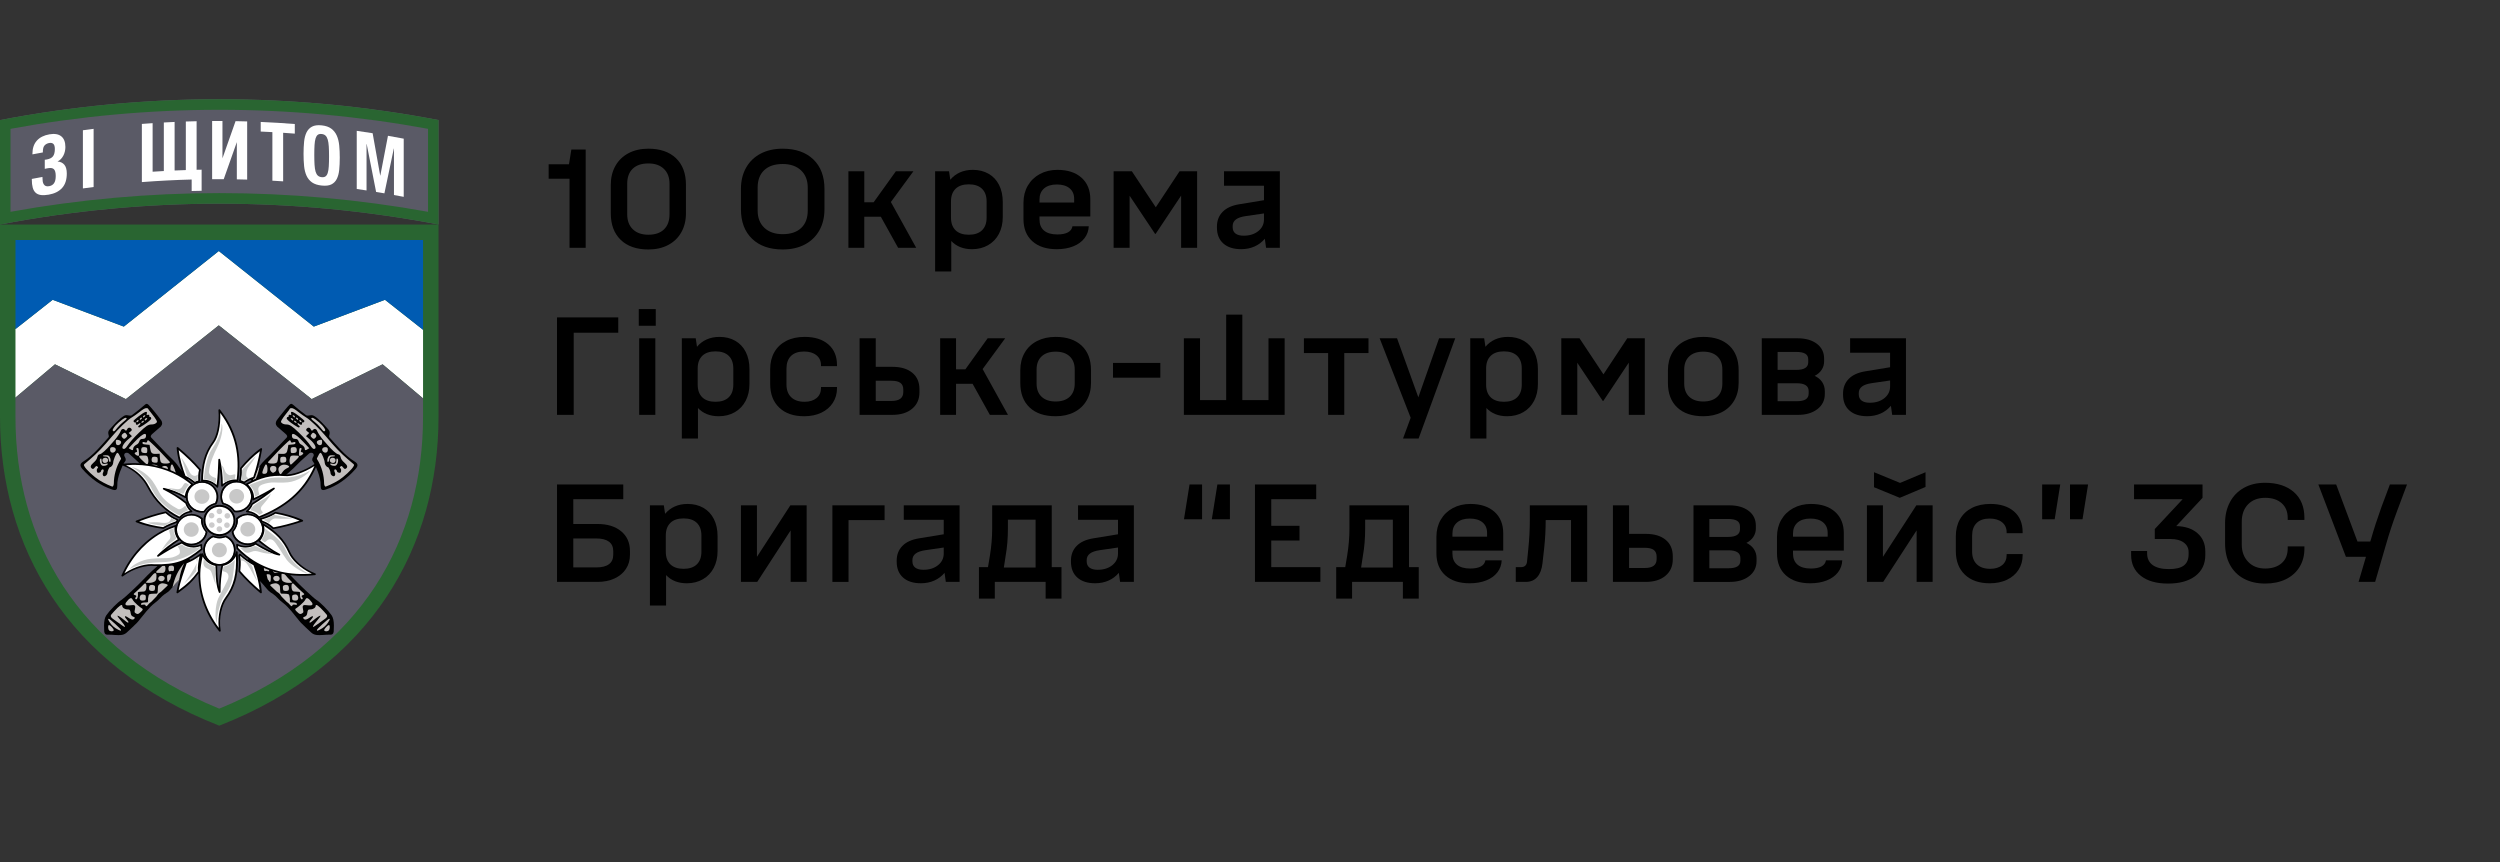 <?xml version="1.0" encoding="UTF-8"?>
<svg id="svg1204" xmlns="http://www.w3.org/2000/svg" width="290" height="100" viewBox="0 0 290 100">
  <rect x="0" y="0" width="290" height="100" fill="#333333" stroke="none"/>
  <defs>
    <style>
      .cls-1 {
        fill: none;
      }

      .cls-2 {
        fill: #005bb2;
      }

      .cls-3, .cls-4, .cls-5 {
        fill: #fff;
      }

      .cls-6 {
        fill: #c2bfbd;
      }

      .cls-7 {
        fill: #cccbcc;
      }

      .cls-8, .cls-9 {
        fill: #c3bfbe;
      }

      .cls-10 {
        fill: #c8c8c8;
      }

      .cls-11 {
        fill: #296531;
      }

      .cls-12 {
        fill: #5a5a66;
      }

      .cls-4 {
        stroke: rgba(255, 0, 255, .996);
        stroke-linecap: round;
        stroke-linejoin: round;
        stroke-width: .045px;
      }

      .cls-13 {
        fill: #c8cac9;
      }

      .cls-13, .cls-9, .cls-5, .cls-14 {
        fill-rule: evenodd;
      }
    </style>
  </defs>
  <g>
    <g>
      <g>
        <path class="cls-12" d="M25.434,11.51c-8.516,0-17.032,.806-25.434,2.417v12.116c8.402-1.612,16.918-2.417,25.434-2.417s17.032,.806,25.434,2.417V13.927c-8.402-1.612-16.918-2.417-25.434-2.417h0Z"/>
        <path class="cls-11" d="M25.434,12.735c8.102,0,16.243,.743,24.215,2.209v9.625c-7.976-1.44-16.115-2.17-24.215-2.17s-16.239,.73-24.215,2.17V14.945c7.972-1.466,16.113-2.209,24.215-2.209m0-1.226c-8.516,0-17.032,.806-25.434,2.417v12.116c8.402-1.612,16.918-2.417,25.434-2.417s17.032,.806,25.434,2.417V13.927c-8.402-1.612-16.918-2.417-25.434-2.417h0Z"/>
        <g>
          <path class="cls-3" d="M5.647,22.581c-.361,.063-.666,.076-.914,.04-.249-.036-.45-.126-.605-.271-.154-.144-.266-.342-.334-.594-.069-.252-.103-.557-.103-.916v-.085c.411-.079,.823-.156,1.235-.23,0,.022,0,.044,0,.066,0,.151,.009,.293,.026,.425,.017,.132,.054,.247,.112,.344,.057,.097,.134,.168,.232,.214,.097,.046,.229,.054,.395,.025,.258-.045,.451-.161,.58-.35,.129-.189,.193-.465,.193-.831-0-.384-.069-.645-.206-.783-.138-.138-.361-.18-.67-.126-.034,.006-.094,.016-.18,.032-.086,.015-.158,.031-.215,.047v-1.058c.029,.001,.067-.003,.116-.011,.049-.009,.087-.015,.116-.02,.338-.059,.578-.182,.722-.369,.143-.187,.215-.469,.215-.845-0-.288-.057-.486-.172-.592-.115-.106-.272-.142-.473-.107-.189,.033-.349,.106-.481,.22-.132,.114-.212,.276-.24,.487-.012,.071-.019,.131-.021,.182-.003,.05-.004,.119-.004,.207-.403,.073-.807,.147-1.209,.224v-.057c0-.636,.168-1.146,.506-1.527,.337-.381,.826-.63,1.468-.741,.596-.103,1.053-.025,1.371,.23,.318,.255,.478,.67,.478,1.243,0,.164-.019,.331-.056,.5-.037,.17-.095,.33-.172,.481-.077,.151-.174,.287-.288,.41-.115,.122-.247,.218-.396,.286,.338,.026,.602,.153,.792,.378,.189,.225,.284,.565,.284,1.019,0,.718-.182,1.277-.547,1.678-.364,.402-.882,.657-1.552,.774Z"/>
          <path class="cls-3" d="M9.616,15.11c.414-.057,.828-.112,1.243-.164v6.748c-.414,.053-.829,.107-1.243,.164v-6.748Z"/>
          <path class="cls-3" d="M22.235,20.824c-1.928,.051-3.855,.151-5.779,.299v-6.748c.416-.032,.832-.062,1.248-.089v5.633c.434-.029,.867-.055,1.301-.079v-5.633c.416-.023,.833-.043,1.25-.062v5.633c.434-.019,.868-.036,1.302-.05v-5.633c.417-.013,.834-.025,1.25-.034v5.633c.194-.004,.388-.008,.582-.011v2.448c-.385,.006-.77,.015-1.155,.025v-1.333Z"/>
          <path class="cls-3" d="M24.606,14.038c.4-.002,.799-.002,1.199-.001v4.328c.507-1.44,1.013-2.877,1.52-4.311,.449,.008,.897,.019,1.346,.032v6.748c-.399-.012-.799-.022-1.198-.029v-4.319c-.507,1.43-1.013,2.863-1.52,4.3-.449-.003-.898-.003-1.346-0v-6.748Z"/>
          <path class="cls-3" d="M31.596,15.327c-.451-.025-.902-.047-1.354-.067v-1.115c1.319,.057,2.638,.138,3.955,.241v1.115c-.451-.035-.901-.068-1.352-.098v5.633c-.416-.028-.833-.053-1.249-.076v-5.633Z"/>
          <path class="cls-3" d="M37.314,21.524c-.467-.049-.839-.17-1.116-.363-.277-.193-.489-.449-.636-.768-.147-.319-.242-.693-.286-1.122-.043-.429-.065-.905-.065-1.428,0-.51,.022-.979,.065-1.407,.043-.428,.139-.789,.286-1.085,.147-.295,.359-.517,.636-.664,.277-.147,.649-.197,1.116-.147,.467,.049,.839,.178,1.115,.383,.277,.205,.488,.472,.635,.798,.147,.327,.242,.709,.285,1.145,.043,.437,.065,.911,.065,1.421,0,.523-.022,.994-.065,1.414-.043,.42-.138,.774-.285,1.061-.147,.288-.359,.499-.635,.633-.277,.135-.648,.176-1.115,.127Zm0-.973c.184,.02,.333-.01,.445-.089,.112-.079,.199-.214,.259-.406,.061-.192,.101-.445,.121-.761,.02-.316,.03-.701,.03-1.154,0-.454-.01-.839-.03-1.156-.02-.317-.061-.58-.121-.789-.061-.208-.147-.364-.259-.468-.112-.104-.261-.166-.445-.185-.185-.02-.333,.011-.446,.091-.113,.08-.199,.218-.26,.413-.061,.196-.101,.45-.121,.763-.02,.313-.03,.696-.03,1.15,0,.454,.01,.841,.03,1.161,.02,.32,.061,.582,.121,.787,.061,.204,.147,.358,.26,.461,.112,.103,.261,.164,.446,.183Z"/>
          <path class="cls-3" d="M41.382,15.177c.615,.087,1.229,.18,1.843,.277,.293,1.634,.585,3.27,.877,4.906,.006,.001,.011,.002,.017,.003,.295-1.538,.59-3.076,.885-4.612,.61,.107,1.219,.218,1.828,.335v6.748c-.377-.072-.754-.143-1.132-.211v-5.387c-.006-.001-.011-.002-.017-.003-.363,1.73-.727,3.461-1.091,5.195-.321-.055-.642-.109-.963-.161-.364-1.855-.729-3.708-1.093-5.559-.006-.001-.011-.002-.017-.003v5.387c-.379-.058-.758-.114-1.137-.168v-6.748Z"/>
        </g>
      </g>
      <g id="layer1">
        <g id="g2194">
          <g id="g2067">
            <path id="path11-1" class="cls-11" d="M0,26.043v22.293C0,63.293,7.618,77.2,25.434,84.178c17.816-6.978,25.434-20.885,25.434-35.842V26.043H0Z"/>
          </g>
          <g id="g2110">
            <path id="path2071" class="cls-3" d="M25.38,29.119l-11.018,8.766-8.257-3.11-4.31,3.395v7.952l4.583-3.859,8.225,4.036,10.777-8.555,10.777,8.555,8.225-4.036,4.691,3.95v-7.958l-4.418-3.48-8.257,3.11-11.017-8.766Z"/>
            <path id="path2101" class="cls-12" d="M49.072,46.212l-4.691-3.95-8.225,4.036-10.777-8.555-10.777,8.555-8.225-4.036-4.583,3.859v2.216c0,14.155,6.919,27.04,23.639,33.865,16.719-6.825,23.639-19.71,23.639-33.865l-0-2.125Z"/>
            <path id="path2105" class="cls-2" d="M49.073,27.839H1.796v10.33l4.31-3.395,8.257,3.11,11.018-8.766,11.017,8.766,8.257-3.11,4.418,3.48,0-10.415Z"/>
          </g>
          <g id="g1685">
            <g id="g1671">
              <g id="g1663">
                <path id="path1216" class="cls-14" d="M29.296,55.91l-.383-.459c.322-.388,.834-.797,1.204-1.369,.356-.551,.865-.939,1.305-1.405,.674-.715,1.325-1.391,1.799-1.879,.179-.182,.062-.306-.053-.431l-1.026-.894c-.205-.253-.188-.493-.036-.725,.456-.631,1.335-1.689,1.502-1.82s.231-.099,.389,.022c.443,.403,.897,.748,1.431,1.151,.079,.082,.181,.145,.415,.095,.17-.029,.329-.085,.558,.03,.602,.341,1.309,1.178,1.681,1.589s-.037,.727,.14,.929c.872,.96,1.77,2.082,2.875,2.764,.486,.287,.437,.543,.169,.87-1.009,1.155-2.17,1.987-3.487,2.412-.489,.158-.579-.021-.585-.466,.044-.982-.621-2.371-.776-2.616-.155-.245-.228-.244-.194-.472,.004-.116,.174-.314,.173-.431-.006-.347-.412-.336-.554-.188-.375,.368-.852,.736-1.274,1.178-.728,.763-1.507,1.426-2.199,1.897l-3.074,.217Z"/>
                <path id="rect1486-5" class="cls-8" d="M33.841,47.342c-.114,0-.208,.025-.208,.056,0,.031-.188,.285-.418,.565-.23,.279-.473,.618-.54,.752-.118,.237-.117,.248,.053,.383,.11,.087,.292,.138,.492,.138,.383,0,.66,.182,1.46,.957,.624,.605,1.067,1.11,1.38,1.574,.124,.184,.266,.31,.351,.31,.398,0,.15-.581-.474-1.11l-.441-.374,.189-.185,.189-.184-.205-.161c-.169-.133-.19-.185-.122-.294,.132-.213,.388-.209,.489,.008,.101,.216,.157,.231,.291,.074,.149-.175,.386-.099,.468,.149,.066,.201,.454,.772,.724,1.068,.062,.068,.246,.279,.411,.471,.561,.654,1.062,1.104,1.282,1.151,.182,.039,.234,.101,.306,.364,.062,.227,.184,.4,.431,.612,.367,.315,.42,.541,.164,.697-.108,.066-.163,.042-.308-.136-.154-.189-.193-.204-.3-.117-.112,.09-.112,.111-.005,.226,.135,.146,.08,.508-.078,.508-.175,0-.334-.086-.334-.181,0-.051-.046-.13-.102-.175-.167-.135-.282,.06-.163,.277,.108,.196,.075,.416-.07,.47-.159,.059-.412-.165-.412-.365,0-.215-.21-.681-.307-.681-.144,0-.365-.303-.365-.501,0-.304-.338-1.134-.472-1.16-.075-.015-.167,.094-.266,.311l-.167,.325c-.014,.029-.004,.072,.01,.094,.564,.879,.815,1.933,.821,2.8,0,.176,.053,.302,.094,.342,.032,.032,.046,.061,.105,.043,.006,.003,.235-.092,.507-.211,.272-.119,.732-.366,1.021-.548,.564-.356,1.49-1.222,1.67-1.562l.064-.122c.035-.08-.015-.143-.066-.181l-.652-.555c-.817-.696-1.531-1.44-2.498-2.607-.742-.894-1.885-1.99-2.336-2.24-.185-.102-.587-.386-.894-.63-.385-.307-.622-.444-.766-.444h-0Zm-.004,.433h0c.03-.003,.069,.002,.116,.019,.345,.125,1.304,.92,1.35,1.003,.046,.083-.08,.247-.149,.197-.068-.049-.135,.06-.117,.125,.038,.133-.126,.239-.322,.05-.179-.172-.296-.063-.129,.117,.053,.057,.16,.111,.178,.163,.028,.077-.055,.141-.117,.141-.035,0-.262-.127-.504-.283-.514-.33-.893-.652-.889-.777,.001-.048,.065-.178,.106-.162,.072,.029,.153-.035,.114-.144-.016-.044,.103-.188,.229-.091,.067,.051,.112-.038,.081-.116-.054-.136-.039-.232,.052-.243h0Zm.181,.395c-.06-.002-.106,.038-.036,.117,.045,.051,.063,.072,.128,.12,.073,.055,.139-.027,.087-.112-.035-.057-.052-.077-.118-.11-.02-.01-.041-.015-.061-.016Zm.368,.271c-.063-.002-.11,.039-.037,.121,.047,.052,.066,.074,.133,.124,.077,.057,.145-.028,.09-.115-.037-.059-.054-.079-.123-.113-.02-.01-.043-.016-.064-.016h-0Zm1.812,.023c-.029,.002-.053,.011-.072,.03-.097,.137,.287,.331,.738,.771,.52,.506,.671,.96,.855,.688,.02-.045,.009-.104-.023-.174-.18-.332-.435-.569-.678-.786-.221-.182-.619-.541-.819-.528h0Zm-2.395,.034c-.066-.002-.115,.042-.038,.129,.049,.056,.069,.079,.14,.132,.08,.06,.152-.03,.095-.123-.038-.062-.057-.085-.129-.121-.021-.011-.045-.016-.067-.017h-0Zm.971,.238v0c-.054,.01-.086,.058-.01,.148,.049,.058,.098,.097,.154,.094,.088-.005,.06-.095,.034-.134-.03-.044-.072-.087-.121-.105-.019-.005-.04-.007-.058-.004h0Zm-.61,.062c-.048,.01-.068,.077-.02,.137,.044,.054,.083,.076,.136,.098,.084,.035,.198-.019,.087-.116-.053-.046-.075-.066-.148-.107-.021-.012-.04-.015-.056-.012h0Zm2.148,1.397c-.043,.006-.08,.047-.147,.128-.176,.212-.175,.263,.01,.443,.18,.176,.252,.181,.406,.031,.174-.17,.143-.376-.079-.518-.095-.061-.145-.091-.189-.085Zm-2.307,.137c-.096-.003-.146,.063-.146,.201,0,.253,.122,.378,.37,.38,.255,.002,.341,.067,.428,.327,.04,.12,.146,.254,.235,.298,.282,.138,.461,.338,.461,.515,0,.201,.087,.214,.338,.054l.183-.117-.6-.64c-.621-.663-1.057-1.009-1.269-1.017Zm3.186,.681c-.152,.009-.367,.096-.418,.188-.095,.173,.106,.439,.331,.439,.096,0,.195-.052,.22-.115,.063-.161,.057-.452-.011-.493-.028-.017-.071-.022-.122-.019h0Zm-3.558,.044c-.092,0-1.259,1.135-1.872,1.821-.304,.341-.588,.619-.609,.644-.023,.026-.056,.069-.056,.123,0,.062,.105,.107,.28,.121,.452,.036,.689-.02,.78-.186,.047-.085,.094-.334,.104-.551l.019-.396,.401,.018c.496,.022,.616-.087,.705-.647l.064-.401,.411-.037c.348-.031,.41-.059,.41-.182,0-.143-.023-.147-.359-.054-.093,.026-.148-.011-.177-.118-.023-.085-.068-.156-.101-.156h-0Zm.402,.807c-.19,.012-.271,.066-.29,.122-.043,.124-.026,.421-.01,.457,.016,.036-.003,.131,.274,.114,.19-.012,.343-.072,.367-.126,.056-.129,.082-.273-.007-.472-.024-.054-.143-.107-.333-.095h0Zm3.692,.004c-.329,.002-.479,.298-.239,.532,.147,.143,.359,.147,.476,.01,.049-.058,.079-.197,.065-.31-.019-.163-.067-.21-.234-.228-.023-.003-.046-.004-.068-.004Zm-2.859,.1c-.129,0-.154,.056-.172,.419l-.017,.353c.002,.08,.013,.152,.135,.131,.114-.025,.197-.081,.271-.147,.154-.124,.122-.22-.067-.268-.117-.03-.146-.075-.107-.172,.093-.233,.109-.316-.043-.316Zm3.669,.838c-.266,0-.35,.034-.448,.18-.145,.217-.165,.648-.027,.604,.051-.016,.105-.125,.119-.243,.035-.299,.141-.395,.432-.395,.139,0,.252-.033,.252-.073,0-.04-.148-.073-.328-.073h0Zm-4.473,.033c-.344-.004-.398,.073-.463,.453-.046,.27,.038,.607,.151,.607,.02,0,.263-.222,.539-.493,.149-.146,.201-.183,.298-.304,.098-.121,.105-.223-.003-.238l-.356-.018c-.062-.003-.117-.005-.166-.006h0Zm-1.239,.142c-.19,.012-.27,.066-.29,.122-.043,.124-.026,.421-.01,.456,.016,.036-.003,.131,.274,.115,.19-.012,.343-.072,.367-.126,.056-.129,.082-.273-.007-.472-.024-.054-.143-.107-.333-.095Zm5.74,.116c-.325,0-.426,.432-.131,.56,.235,.102,.424,.035,.477-.169,.058-.227-.087-.391-.346-.391Zm.52,.088c-.049,.005-.071,.089-.071,.266,0,.332-.139,.421-.524,.339-.18-.039-.214-.027-.179,.063,.063,.16,.505,.251,.666,.136,.244-.175,.335-.735,.131-.801-.008-.003-.015-.004-.022-.003h0Zm-8.23,.689c-.056-.003-.107,.077-.206,.294-.088,.193-.179,.441-.202,.551-.038,.184-.006,.247,.206,.247,.152,0,.257-.048,.308-.141,.115-.209,.079-.82-.046-.921-.022-.018-.041-.028-.06-.029Zm2.099,.025c-.35,0-.663,.254-.663,.538,0,.233,.17,.605,.261,.605,.039,0,.226-.334,.425-.52,.255-.238,.638-.285,.554-.425-.047-.078-.25-.198-.577-.198Zm-1.26,.146c-.25,0-.373,.124-.373,.375,0,.173,.222,.427,.373,.427,.023,0,.116-.051,.208-.113,.183-.125,.225-.456,.076-.601-.049-.048-.177-.087-.284-.087h0Zm-1.579,.043c-.055,.084-.114,.165-.173,.242-.184,.471-.387,.937-.615,1.395l.343-.189c.22-.462,.344-.952,.446-1.448Z"/>
              </g>
              <g id="g1645">
                <path id="path1212" d="M18.831,65.209c-.806,.619-1.597,1.371-2.2,2.018-.554,.593-2.221,2.165-2.51,2.342-.466,.286-1.384,1.211-1.785,1.8q-.269,.394-.267,1.202c.001,.26,.009,.513,.022,.691,.039,.316,.201,.354,.356,.36,.561-.025,1.201,.108,1.7,.023,.214-.036,.413-.14,.55-.269,.473-.446,.872-.796,1.198-1.139,.131-.138,.249-.296,.356-.426,.326-.396,1.068-1.392,1.686-1.852s.74-.743,1.145-1.022c.406-.279,.417-.262,.616-.465,.258-.264,.481-.576,.638-.742,.157-.167,1.154-1.204,1.195-1.244l.988-1.075-1.696-1.719c-.611,.566-1.186,.897-1.992,1.516h0Z"/>
                <path id="path1212-2" class="cls-6" d="M21.37,65.325c-.724,.837-1.102,1.66-1.355,2.787,.123-.15,.233-.289,.321-.382,.06-.064,.252-.262,.458-.477,.084-.646,.271-1.291,.576-1.928Zm-2.593,.366l-.568,.524c-.098,.095-.198,.245,.116,.24l.566-.002c.106,.003,.244-.113,.277-.267,.037-.137,.043-.278,.012-.423-.086-.249-.241-.179-.404-.072Zm.755,.23c-.002-.055,.045-.232,.107-.274,.063-.043,.403-.073,.483,.034,.108,.097,.055,.307,.055,.419,0,.094-.111,.197-.244,.13-.185-.019-.148,.044-.255,.048-.096,.003-.139-.151-.146-.357v-0Zm-6.872,7.202c-.144-.141-.16-.614-.02-.614,.163,0,.6,.488,.55,.614-.058,.147-.379,.147-.53-0v0Zm1.055-.076c-.421-.208-.735-.475-.957-.817-.233-.359-.261-.45-.136-.45,.118,0,1.414,1.184,1.414,1.292,0,.119-.033,.117-.321-.026h0Zm-.134-.913c-.248-.181-.373-.27-.557-.406-.183-.137-.21-.313-.134-.411,.08-.098,.192-.227,.315-.363,.642-.709,.98-.939,.98-.666,0,.208,.284,.401,.593,.401,.326,0,.324,.095,.387,.47,.028,.166,.102,.284,.211,.338,.259,.126,.337,.128,.196,.28-.147,.158-.338,.12-.717-.143-.431-.299-.495-.132-.109,.284,.144,.155,.152,.219,.152,.244,0,.12-.088,.099-.475-.225-.394-.33-.684-.519-.797-.519-.06,0,.208,.375,.575,.806,.258,.302,.354,.505,.24,.505-.024,0-.411-.267-.859-.594h0Zm2.152-1.001c-.176-.081-.122-.212-.089-.411,.024-.147,.069-.338,.025-.417-.069-.125-.131-.139-.455-.101-.385,.044-.72,.068-.655-.191,0-.049,.135-.236,.3-.416,.075-.076,.15-.15,.219-.179,.097-.05,.193-.071,.285,.104,.17,.37,.958,.968,1.023,1,.102,.074,.262,.115,.095,.312l-.132,.134c-.317,.321-.42,.288-.616,.167h0Zm3.66-3.161c-.148,.153-.459,.448-.691,.653-.138,.122-.206,.118-.349,.276-.109,.12-.082,.148-.219,.307-.108,.126-.272,.286-.423,.434-.175,.209-.281,.238-.383,.339-.13,.128-.248,.3-.313,.32-.174,.064-.07-.12-.226-.161-.055-.009-.123-.014-.192-.001-.223,.041-.256,.029-.234-.085,.02-.1,.116-.141,.399-.168l.311-.008c.069-.008,.1-.04,.102-.118l-.001-.333c.024-.26,.081-.449,.149-.491,.061-.038,.3-.069,.531-.069l.27-.001c.103,.002,.145-.083,.163-.161l.02-.271c.018-.237-.006-.364,.059-.508,.036-.081,.145-.163,.257-.216,.178-.087,.374-.043,.522-.005,.08,.02,.144,.041,.203,.069,.142,.073,.142,.096,.045,.196l-0-0Zm.018-.604l-.015-.146c-.054-.514,.011-.62,.398-.613,.148,.002,.051,.127-.009,.439-.035,.255-.13,.194-.191,.351-.085,.218-.171,.078-.182-.029l-0,0Zm-3.108,2.247c-.109-.117-.126-.272-.07-.429,.077-.212,.214-.269,.502-.198,.145,.036,.181,.091,.181,.283,0,.131-.006,.261-.055,.309-.136,.133-.483,.102-.557,.034h0Zm.647-2.109c.213-.217,.386-.395,.46-.474,.147-.158,.397-.515,.54-.543,.241-.047,.195,.182,.195,.469,0,.221-.05,.372-.171,.475-.304,.19-.588,.194-.927,.17-.213-.02-.122-.067-.096-.098Zm.017,.295c.043,.242,.009,.566-.091,.705-.1,.139-.261,.114-.512,.129-.379,.021-.384,.024-.362,.246,.028,.292-.063,.641-.207,.641-.063,0-.114-.043-.114-.095h0c0-.052,.041-.134,.09-.183,.071-.069,.074-.15-.074-.201-.402-.136-.156-.121,.649-.928,.169-.17,.241-.241,.399-.402,.055-.051,.191-.064,.222,.087h0Zm.421,.704c-.141-.053-.142-.453-.009-.582,.126-.123,.435-.098,.575,.037,.07,.068,.03,.503-.053,.538-.101,.062-.319,.083-.512,.007h0Zm.969-1.344c-.01-.139,.059-.294,.204-.338,.225-.069,.513-.004,.541,.233,.022,.185-.179,.365-.329,.365-.203,.014-.349-.045-.416-.26h0Z"/>
              </g>
            </g>
            <g id="g1640">
              <path id="path1439" class="cls-14" d="M21.505,55.91l.383-.459c-.322-.388-.834-.797-1.204-1.369-.356-.551-.865-.939-1.305-1.405-.674-.715-1.325-1.391-1.799-1.879-.179-.182-.062-.306,.053-.431l1.026-.894c.205-.253,.188-.493,.036-.725-.456-.631-1.335-1.689-1.502-1.82s-.231-.099-.389,.022c-.443,.403-.897,.748-1.431,1.151-.079,.082-.181,.145-.415,.095-.17-.029-.329-.085-.558,.03-.602,.341-1.309,1.178-1.681,1.589s.037,.727-.14,.929c-.872,.96-1.77,2.082-2.875,2.764-.486,.287-.437,.543-.169,.87,1.009,1.155,2.17,1.987,3.487,2.412,.489,.158,.579-.021,.585-.466-.044-.982,.621-2.371,.776-2.616,.155-.245,.228-.244,.194-.472-.004-.116-.174-.314-.173-.431,.006-.347,.412-.336,.554-.188,.375,.368,.852,.736,1.274,1.178,.728,.763,1.507,1.426,2.199,1.897l3.074,.217Z"/>
              <path id="path1441" class="cls-8" d="M17.977,52.981c-.19-.012-.309,.041-.333,.095-.089,.199-.063,.343-.007,.472,.023,.054,.177,.114,.367,.126,.277,.017,.258-.079,.274-.114,.016-.036,.033-.332-.01-.456-.019-.056-.1-.109-.29-.122h0Zm-1.21-1.117c-.19-.012-.309,.041-.333,.095-.089,.199-.063,.343-.007,.472,.023,.054,.177,.114,.367,.126,.277,.017,.258-.079,.274-.114,.016-.036,.033-.332-.01-.456-.019-.056-.1-.109-.29-.122h0Zm.192-4.522c.114,0,.208,.025,.208,.056,0,.031,.188,.285,.418,.565,.23,.279,.473,.618,.54,.752,.118,.237,.117,.248-.053,.383-.11,.087-.292,.138-.492,.138-.383,0-.66,.182-1.46,.957-.624,.605-1.067,1.11-1.38,1.574-.124,.184-.266,.31-.351,.31-.398,0-.15-.581,.474-1.11l.441-.374-.189-.185-.189-.184,.205-.161c.169-.133,.19-.185,.122-.294-.132-.213-.388-.209-.489,.008-.101,.216-.157,.231-.291,.074-.149-.175-.386-.099-.468,.149-.066,.201-.454,.772-.724,1.068-.062,.068-.246,.279-.411,.471-.561,.654-1.062,1.104-1.282,1.151-.182,.039-.234,.101-.306,.364-.062,.227-.184,.4-.431,.612-.367,.315-.42,.541-.164,.697,.108,.066,.163,.042,.308-.136,.154-.189,.193-.204,.3-.117,.112,.09,.112,.111,.005,.226-.135,.146-.08,.508,.078,.508,.175,0,.334-.086,.334-.181,0-.051,.046-.13,.102-.175,.167-.135,.282,.06,.163,.277-.108,.196-.075,.416,.07,.47,.159,.059,.412-.165,.412-.365,0-.215,.21-.681,.307-.681,.144,0,.365-.303,.365-.501,0-.304,.338-1.134,.472-1.16,.075-.015,.167,.094,.266,.311l.167,.325c.014,.029,.004,.072-.01,.094-.564,.879-.815,1.933-.821,2.8,0,.176-.053,.302-.093,.342-.032,.032-.046,.061-.105,.042-.006,.003-.235-.092-.507-.211s-.732-.366-1.021-.548c-.564-.356-1.49-1.222-1.67-1.562l-.064-.122c-.035-.08,.015-.143,.066-.181l.652-.555c.817-.696,1.531-1.44,2.498-2.607,.742-.894,1.885-1.99,2.336-2.24,.185-.102,.587-.386,.894-.63,.385-.307,.622-.444,.766-.444l0-0Zm.004,.433c-.03-.003-.069,.002-.116,.019-.345,.125-1.304,.92-1.35,1.003-.046,.083,.08,.247,.149,.197,.068-.049,.135,.06,.117,.125-.038,.133,.126,.239,.322,.05,.179-.172,.296-.063,.129,.117-.053,.057-.16,.111-.178,.163-.028,.077,.055,.141,.117,.141,.035,0,.262-.127,.504-.283,.514-.33,.893-.652,.889-.776-.001-.048-.065-.178-.106-.162-.072,.029-.153-.035-.114-.144,.016-.044-.103-.188-.229-.091-.067,.051-.112-.038-.081-.116,.054-.136,.039-.233-.052-.243l-0-0Zm-.181,.395c.06-.002,.106,.038,.036,.117-.045,.051-.063,.072-.128,.12-.073,.055-.139-.027-.087-.112,.035-.057,.052-.077,.118-.11,.02-.01,.041-.015,.061-.016h-0Zm-.368,.271c.063-.002,.11,.039,.037,.121-.047,.052-.066,.074-.133,.124-.077,.057-.145-.028-.09-.115,.037-.059,.054-.079,.123-.113,.02-.01,.043-.016,.064-.016h0Zm-1.812,.023c.029,.002,.053,.011,.072,.03,.097,.137-.287,.331-.738,.771-.52,.506-.671,.96-.855,.688-.02-.045-.009-.104,.023-.174,.18-.332,.435-.569,.678-.786,.221-.182,.619-.541,.819-.528h-0Zm2.395,.034c.066-.002,.115,.042,.039,.129-.049,.056-.069,.079-.14,.132-.08,.06-.152-.03-.095-.123,.038-.062,.057-.085,.129-.121,.021-.011,.045-.017,.067-.017v0Zm-.971,.238c.054,.01,.086,.058,.01,.148-.049,.058-.098,.097-.154,.094-.088-.005-.06-.095-.034-.134,.03-.044,.073-.087,.121-.105,.019-.005,.04-.006,.058-.003l-0,0Zm.61,.061c.048,.01,.068,.077,.02,.137-.044,.054-.083,.076-.136,.098-.084,.034-.198-.019-.087-.116,.053-.046,.075-.066,.148-.107,.021-.012,.04-.015,.056-.012v0Zm-2.148,1.397c.043,.006,.08,.047,.147,.128,.176,.212,.175,.263-.01,.443-.18,.176-.252,.181-.405,.031-.174-.17-.143-.376,.079-.518,.095-.061,.145-.091,.189-.085l-0-0Zm2.307,.137c.096-.003,.146,.063,.146,.201,0,.253-.122,.378-.37,.38-.255,.002-.341,.067-.428,.327-.04,.12-.146,.254-.235,.298-.282,.138-.461,.338-.461,.515,0,.201-.087,.214-.338,.054l-.183-.117,.6-.64c.621-.663,1.057-1.009,1.269-1.017l-0-0Zm-3.186,.681c.152,.009,.367,.096,.418,.188,.095,.173-.106,.439-.331,.439-.096,0-.195-.052-.22-.115-.063-.161-.057-.452,.011-.493,.028-.017,.071-.022,.122-.019h0Zm3.558,.044c.092,0,1.259,1.135,1.872,1.821,.304,.341,.588,.619,.609,.644,.023,.026,.056,.069,.056,.123,0,.062-.105,.107-.28,.121-.452,.036-.689-.02-.78-.186-.047-.085-.094-.334-.104-.551l-.019-.396-.401,.018c-.496,.022-.616-.087-.705-.647l-.064-.401-.411-.037c-.348-.031-.41-.058-.41-.182,0-.143,.023-.147,.359-.054,.093,.026,.148-.011,.177-.118,.023-.085,.068-.156,.101-.156l0,0Zm-4.093,.811c.329,.002,.479,.298,.239,.532-.147,.143-.359,.147-.476,.01-.049-.058-.079-.197-.065-.31,.019-.163,.067-.21,.234-.228,.023-.003,.046-.003,.068-.003v-0Zm3.141,.995l.356-.018c.495-.025,.555,.013,.629,.447,.046,.27-.038,.607-.151,.607-.02,0-.262-.222-.539-.493-.149-.146-.201-.183-.298-.304-.098-.121-.105-.223,.004-.238l-0,0Zm-.228,.008c-.114-.025-.196-.081-.271-.147-.154-.124-.122-.22,.067-.268,.117-.03,.145-.075,.107-.172-.093-.233-.109-.316,.043-.316,.129,0,.154,.056,.172,.419l.017,.353c-.002,.08-.013,.152-.135,.131Zm-3.723-.065c.266,0,.35,.034,.448,.18,.145,.217,.165,.648,.027,.604-.051-.016-.105-.125-.119-.243-.035-.299-.141-.395-.432-.395-.139,0-.252-.033-.252-.073,0-.04,.148-.073,.328-.073Zm-.028,.292c.325,0,.426,.432,.131,.56-.235,.102-.424,.035-.477-.169-.058-.227,.087-.391,.346-.391h-0Zm-.52,.088c.049,.005,.071,.089,.071,.266,0,.332,.139,.421,.524,.339,.18-.039,.214-.027,.179,.063-.063,.16-.505,.251-.666,.136-.244-.175-.335-.735-.131-.801,.008-.003,.015-.003,.022-.003l0-0Zm8.23,.689c.056-.003,.107,.077,.206,.294,.088,.193,.179,.441,.202,.551,.038,.184,.006,.247-.206,.247-.152,0-.257-.048-.308-.141-.115-.209-.079-.82,.046-.921,.022-.018,.041-.028,.06-.029l-0,0Zm-2.099,.025c.35,0,.663,.254,.663,.538,0,.233-.17,.605-.261,.605-.039,0-.226-.334-.425-.52-.255-.238-.638-.285-.554-.425,.047-.078,.25-.198,.577-.198Zm1.26,.146c.25,0,.373,.124,.373,.375,0,.173-.222,.427-.373,.427-.023,0-.116-.051-.208-.113-.183-.125-.225-.456-.076-.601,.049-.048,.177-.087,.284-.087h0Z"/>
              <path id="path1445" d="M31.97,65.209c.806,.619,1.597,1.371,2.2,2.018,.554,.593,2.221,2.165,2.51,2.342,.466,.286,1.384,1.211,1.785,1.8q.269,.394,.267,1.202c-.001,.26-.009,.513-.022,.691-.039,.316-.201,.354-.356,.36-.561-.025-1.201,.108-1.7,.023-.214-.036-.413-.14-.55-.269-.473-.446-.872-.796-1.198-1.139-.131-.138-.249-.296-.356-.426-.326-.396-1.068-1.392-1.686-1.852s-.74-.743-1.145-1.022c-.406-.279-.417-.262-.616-.465-.258-.264-.481-.576-.638-.742-.157-.167-1.154-1.204-1.195-1.244l-.988-1.075,1.696-1.719c.611,.566,1.186,.897,1.992,1.516h-0Z"/>
              <path id="path1447" class="cls-9" d="M32.023,65.691l.568,.524c.098,.095,.198,.245-.116,.24l-.566-.002c-.106,.003-.244-.113-.277-.267-.037-.137-.043-.278-.012-.423,.086-.249,.241-.179,.404-.072Zm-.755,.23c.002-.055-.045-.232-.107-.274-.063-.043-.403-.073-.483,.034-.108,.097-.055,.307-.055,.419,0,.094,.111,.197,.244,.13,.185-.019,.148,.044,.255,.048,.096,.003,.139-.151,.146-.357v-0Zm6.872,7.202c.144-.141,.16-.614,.02-.614-.163,0-.6,.488-.55,.614,.058,.147,.379,.147,.53-0v0Zm-1.055-.076c.421-.208,.735-.475,.957-.817,.233-.359,.261-.45,.136-.45-.118,0-1.414,1.184-1.414,1.292,0,.119,.033,.117,.321-.026h0Zm.134-.913c.248-.181,.373-.27,.557-.406,.183-.137,.21-.313,.134-.411-.08-.098-.192-.227-.315-.363-.642-.709-.98-.939-.98-.666,0,.208-.284,.401-.593,.401-.326,0-.324,.095-.387,.47-.028,.166-.102,.284-.211,.338-.259,.126-.337,.128-.196,.28,.147,.158,.338,.12,.717-.143,.431-.299,.495-.132,.109,.284-.144,.155-.152,.219-.152,.244,0,.12,.088,.099,.475-.225,.394-.33,.684-.519,.797-.519,.06,0-.208,.375-.575,.806-.258,.302-.354,.505-.24,.505,.024,0,.411-.267,.859-.594h0Zm-2.152-1.001c.176-.081,.122-.212,.089-.411-.024-.147-.069-.338-.025-.417,.069-.125,.131-.139,.455-.101,.385,.044,.72,.068,.655-.191-0-.049-.135-.236-.3-.416-.075-.076-.15-.15-.219-.179-.097-.05-.193-.071-.285,.104-.17,.37-.958,.968-1.023,1-.102,.074-.262,.115-.095,.312l.132,.134c.317,.321,.42,.288,.616,.167h0Zm-3.66-3.161c.148,.153,.459,.448,.691,.653,.138,.122,.206,.118,.349,.276,.109,.12,.082,.148,.219,.307,.108,.126,.272,.286,.423,.434,.175,.209,.281,.238,.383,.339,.13,.128,.248,.3,.313,.32,.174,.064,.07-.12,.226-.161,.055-.009,.123-.014,.192-.001,.223,.041,.256,.029,.234-.085-.02-.1-.116-.141-.399-.168l-.311-.008c-.069-.008-.1-.04-.102-.118l.001-.333c-.024-.26-.081-.449-.149-.491-.061-.038-.3-.069-.531-.069l-.27-.001c-.103,.002-.145-.083-.163-.161l-.02-.271c-.018-.237,.006-.364-.059-.508-.036-.081-.145-.163-.257-.216-.178-.087-.374-.043-.522-.005-.08,.02-.144,.041-.203,.069-.142,.073-.142,.096-.045,.196l0-0Zm-.018-.604l.015-.146c.054-.514-.011-.62-.398-.613-.148,.002-.051,.127,.009,.439,.035,.255,.13,.194,.191,.351,.085,.218,.171,.078,.182-.029l0,0Zm3.108,2.247c.109-.117,.126-.272,.07-.429-.077-.212-.214-.269-.502-.198-.145,.036-.181,.091-.181,.283,0,.131,.006,.261,.055,.309,.136,.133,.483,.102,.557,.034h-0Zm-.647-2.109c-.213-.217-.386-.395-.46-.474-.147-.158-.397-.515-.54-.543-.241-.047-.195,.182-.195,.469,0,.221,.05,.372,.171,.475,.304,.19,.588,.194,.927,.17,.213-.02,.122-.067,.096-.098Zm-.017,.295c-.043,.242-.009,.566,.091,.705,.1,.139,.261,.114,.512,.129,.379,.021,.384,.024,.362,.246-.028,.292,.063,.641,.207,.641,.063,0,.114-.043,.114-.095h-0c0-.052-.041-.134-.09-.183-.071-.069-.074-.15,.074-.201,.402-.136,.156-.121-.649-.928-.169-.17-.241-.241-.399-.402-.055-.051-.191-.064-.222,.087h-0Zm-.421,.704c.141-.053,.142-.453,.009-.582-.126-.123-.435-.098-.575,.037-.07,.068-.03,.503,.053,.538,.101,.062,.319,.083,.512,.007h-0Zm-.969-1.344c.01-.139-.059-.294-.204-.338-.225-.069-.513-.004-.541,.233-.022,.185,.179,.365,.329,.365,.203,.014,.349-.045,.416-.26h-0Z"/>
            </g>
          </g>
          <g id="g2014">
            <path id="path2016" class="cls-5" d="M25.441,47.572c.134,1.596-.213,3.08-.713,3.746-.974,1.297-1.27,2.735-1.295,4.441,.059-.005,.118-.009,.178-.009,.624,0,1.207,.27,1.602,.725,.145-.981,.185-2.004,.221-3.159,.22,.97,.323,1.977,.325,3.032,.391-.396,.934-.628,1.513-.628,.095,0,.188,.008,.28,.02,.357-2.867-.051-5.541-2.111-8.168h0Zm-4.847,4.386c.09,1.119,.429,2.217,.839,3.31,.481,.206,.766,.429,1.156,.725,.154-.079,.343-.145,.516-.184-.03-.568-.03-.822,.09-1.326-.778-.901-1.651-1.738-2.6-2.524Zm9.709,.124c-.887,.613-1.644,1.403-2.359,2.25,.042,.638-.015,.929-.117,1.432,.176,.046,.343,.115,.498,.202,.386-.308,.858-.483,1.142-.57,.367-1.065,.64-2.172,.836-3.314Zm6.411,1.714c-1.334,.934-2.817,1.408-3.659,1.333-1.729-.154-2.949,.245-4.455,1.055,.471,.376,.772,.947,.772,1.586,0,.057-.005,.112-.01,.168,.836-.347,1.73-.891,2.418-1.271-.774,.658-1.661,1.261-2.541,1.812-.124,.327-.331,.623-.61,.854,.563,.04,1.06,.295,1.411,.678,2.979-1.184,5.339-2.921,6.675-6.215Zm-21.361,.029c-.366,.005-.735,.027-1.109,.066,1.55,.628,2.406,1.569,2.912,2.539,.893,1.712,2.079,2.847,3.668,3.625,.339-.396,.829-.668,1.392-.725-.307-.266-.522-.613-.628-.993-.81-.67-1.745-1.207-2.596-1.645,.931,.195,1.727,.518,2.527,.987,.036-.608,.341-1.144,.804-1.496-.346-.289-.69-.54-.994-.733-1.581-1.006-3.516-1.591-5.611-1.625-.121-.002-.242-.002-.364-.001h0Zm3.884,5.601c-1.147,.255-2.281,.615-3.405,1.06,.971,.404,2.023,.618,3.103,.767,.552-.336,1.045-.514,1.537-.697,.047-.101,.083-.164,.146-.256-.548-.213-.868-.413-1.381-.875Zm12.711,.053c-.508,.337-1.09,.565-1.743,.731,.058,.082,.111,.171,.158,.266,.633,.233,.802,.352,1.345,.805,1.106-.198,2.265-.502,3.359-.874-.966-.458-2.027-.725-3.118-.927Zm-1.461,1.307c.057,.187,.089,.384,.089,.589,0,.521-.201,.994-.529,1.356,.713,.586,1.427,1.119,2.362,1.611-.646-.091-1.793-.671-2.752-1.273-.337,.224-.743,.355-1.181,.355-.342-0-.679-.082-.981-.237,.021,.118,.032,.238,.032,.357,0,.018-.002,.036-.003,.054,.61,.646,1.329,1.196,1.905,1.552,1.964,1.211,4.454,1.776,7.107,1.46-1.559-.607-2.614-1.741-2.949-2.499-.69-1.561-1.64-2.417-3.1-3.325h0Zm-10.119,.212c-.488,.164-.937,.353-1.297,.535-2.064,1.041-3.822,2.851-4.883,5.243,1.324-1.005,2.861-1.32,3.701-1.219,2.565,.059,3.751-.42,5.509-1.861-.042-.179-.08-.2-.044-.488-.287,.136-.602,.207-.921,.207-.51-0-.978-.178-1.342-.473-.982,.423-1.871,.988-2.767,1.544,.702-.719,1.82-1.532,2.427-1.896-.262-.342-.418-.764-.418-1.223,0-.126,.012-.249,.035-.369Zm7.095,3.038c-.198,.781-.855,1.387-1.676,1.526-.205,.959-.308,1.998-.306,3.119-.275-.646-.392-1.718-.389-3.115-.748-.117-1.363-.62-1.627-1.293-.217,.784-.316,1.587-.331,2.203-.057,2.265,.726,4.64,2.366,6.697-.267-1.616,.188-3.081,.683-3.751,1.133-1.534,1.455-3.126,1.28-5.385Zm-4.173,.258c-.8,.592-.985,.666-1.718,.979-.356,1.111-.828,2.262-.999,3.451,1.358-.984,1.729-1.38,2.49-2.401-.067-.653,.135-1.514,.226-2.029Zm4.555,.027l-.094,.082c.061,.745,.133,.594,.017,1.865,.751,.874,1.591,1.689,2.503,2.457-.078-1.089-.392-2.161-.778-3.226-.471-.258-1.165-.662-1.648-1.178Z"/>
            <path id="path2018" class="cls-14" d="M25.445,47.472c-.057-.002-.104,.041-.106,.096-0,.001-0,.003-0,.004,0,.003,0,.006,.001,.008h-0c.133,1.577-.223,3.052-.694,3.678-.989,1.318-1.29,2.782-1.315,4.498-.001,.055,.044,.101,.101,.102,.003,0,.007-0,.01-0,.058-.004,.115-.008,.17-.008,.593,0,1.148,.257,1.524,.69,.037,.042,.101,.047,.144,.011,.019-.016,.031-.038,.035-.062,.102-.69,.147-1.417,.18-2.175,.096,.661,.16,1.333,.162,2.035,0,.055,.046,.1,.103,.1,.028-0,.054-.011,.074-.031,.372-.377,.889-.598,1.439-.598,.09,0,.178,.007,.267,.019,.056,.007,.108-.031,.115-.086,0-0,0-.001,0-.001,.359-2.882-.055-5.59-2.128-8.236-.001-.002-.002-.003-.003-.004l0,.001c-.018-.024-.047-.039-.078-.04l-0-0Zm.098,.099l0,.001h-0c-0-0,0-0,0-.001Zm.005,.328c1.845,2.491,2.233,5.016,1.91,7.733-.062-.006-.123-.013-.187-.013-.532,0-1.029,.196-1.421,.522-.015-.985-.11-1.933-.317-2.847-.012-.054-.067-.088-.122-.076-.046,.01-.079,.049-.08,.094-.033,1.078-.078,2.033-.2,2.949-.405-.381-.942-.613-1.52-.613-.024,0-.046,.002-.069,.003,.036-1.647,.331-3.028,1.269-4.277,.492-.655,.802-1.996,.738-3.477h0Zm-4.956,3.958c-.057,.001-.102,.047-.1,.102,0,.002,0,.004,0,.006,.091,1.134,.433,2.24,.845,3.336,.01,.026,.029,.046,.055,.057,.47,.201,.744,.416,1.134,.712,.032,.024,.075,.028,.111,.009,.144-.074,.327-.138,.492-.175,.048-.011,.082-.054,.079-.103-.03-.567-.03-.802,.087-1.299,.007-.031-.001-.063-.021-.087-.782-.905-1.66-1.746-2.612-2.536-.019-.016-.043-.024-.068-.024Zm9.709,.124c-.021,0-.04,.007-.057,.019-.899,.621-1.662,1.418-2.379,2.268-.016,.02-.025,.045-.023,.07,.041,.631-.013,.903-.115,1.406-.011,.052,.022,.102,.074,.116,.168,.044,.326,.109,.473,.192,.037,.021,.083,.017,.116-.009,.37-.295,.83-.468,1.108-.552,.031-.01,.056-.033,.067-.063,.369-1.071,.643-2.183,.84-3.329,.009-.054-.028-.106-.084-.115-.006-.001-.013-.002-.019-.001h0Zm-9.57,.235c.852,.722,1.646,1.482,2.354,2.298-.101,.445-.109,.736-.084,1.225-.135,.036-.27,.083-.395,.141-.353-.268-.646-.485-1.089-.681-.37-.99-.67-1.981-.786-2.983Zm9.412,.13c-.188,1.022-.433,2.017-.761,2.975-.28,.088-.695,.254-1.066,.534-.118-.062-.244-.112-.375-.152,.088-.44,.138-.761,.105-1.333,.642-.759,1.327-1.451,2.097-2.024Zm6.569,1.349c-.021,0-.041,.007-.058,.019-1.318,.923-2.797,1.385-3.59,1.315-1.749-.156-3,.252-4.514,1.067-.05,.027-.067,.088-.04,.136,.006,.011,.015,.021,.025,.029,.448,.357,.734,.9,.734,1.509,0,.051-.004,.104-.009,.16-.005,.055,.037,.103,.093,.108,.017,.001,.034-.001,.049-.008,.406-.169,.822-.384,1.221-.602-.47,.337-.953,.661-1.44,.967-.019,.012-.033,.029-.041,.05-.118,.312-.315,.593-.58,.812-.043,.036-.048,.099-.012,.141,.018,.02,.043,.033,.071,.035,.536,.038,1.008,.28,1.342,.645,.029,.031,.075,.042,.115,.026,2.994-1.19,5.385-2.951,6.731-6.27,.021-.051-.005-.109-.057-.13-.013-.005-.026-.007-.04-.007h0Zm-21.361,.029c-.369,.005-.742,.028-1.118,.067-.056,.006-.097,.055-.091,.11,.004,.037,.028,.068,.063,.082,1.528,.62,2.363,1.54,2.86,2.492,.902,1.728,2.107,2.882,3.713,3.669,.043,.021,.094,.01,.125-.025,.323-.377,.789-.635,1.324-.69,.056-.006,.097-.055,.091-.11-.003-.025-.015-.048-.034-.064-.292-.253-.496-.583-.597-.944-.005-.019-.017-.037-.033-.05-.575-.475-1.204-.863-1.827-1.216,.566,.186,1.108,.409,1.638,.72,.048,.029,.111,.013,.141-.034,.009-.014,.014-.03,.015-.046,.034-.579,.325-1.089,.765-1.423,.045-.034,.053-.097,.018-.14-.004-.005-.009-.01-.014-.014-.349-.292-.696-.545-1.004-.741-1.598-1.017-3.552-1.607-5.665-1.641h-0c-.122-.002-.244-.002-.367-.001h0Zm.003,.2c.12-.002,.241-.001,.361,.001,2.077,.034,3.993,.613,5.557,1.609,.272,.173,.583,.405,.893,.659-.393,.337-.656,.805-.725,1.337-.765-.434-1.536-.748-2.428-.935-.055-.012-.11,.023-.122,.076-.01,.044,.012,.089,.053,.11,.843,.434,1.764,.965,2.562,1.622,.098,.324,.282,.615,.523,.863-.483,.089-.906,.326-1.22,.664-1.538-.768-2.688-1.873-3.561-3.545-.474-.909-1.283-1.784-2.628-2.416,.246-.018,.493-.041,.736-.044h0Zm21.125,.13c-1.336,3.045-3.579,4.698-6.42,5.837-.322-.327-.748-.55-1.231-.627,.21-.209,.381-.448,.488-.717,.875-.549,1.757-1.149,2.53-1.807,.043-.036,.048-.099,.011-.141-.032-.036-.086-.045-.129-.021-.65,.359-1.474,.848-2.255,1.191v-.001c0-.617-.275-1.166-.703-1.558,1.44-.76,2.614-1.131,4.274-.984,.828,.074,2.167-.357,3.434-1.173v0Zm-17.24,5.271c-.008-0-.017,.001-.025,.003-1.153,.256-2.293,.618-3.421,1.065-.053,.021-.078,.079-.057,.13,.01,.025,.03,.044,.055,.055,.984,.409,2.045,.624,3.129,.774,.024,.003,.048-.002,.068-.014,.542-.33,1.027-.505,1.519-.688,.025-.009,.046-.028,.057-.053,.045-.098,.077-.152,.138-.241,.031-.046,.019-.108-.028-.139-.006-.004-.012-.007-.019-.01-.54-.21-.841-.397-1.349-.856-.018-.017-.042-.026-.067-.027Zm12.707,.053c-.02,0-.039,.006-.056,.017-.496,.328-1.067,.552-1.712,.717-.055,.014-.088,.069-.073,.122,.003,.011,.008,.022,.015,.031,.055,.078,.105,.163,.15,.253,.011,.023,.031,.041,.056,.05,.628,.231,.773,.335,1.314,.787,.023,.02,.055,.028,.085,.022,1.112-.199,2.276-.504,3.374-.878,.053-.018,.082-.075,.063-.127-.009-.025-.028-.046-.052-.057-.979-.464-2.048-.732-3.144-.935-.007-.001-.014-.002-.021-.002Zm-12.733,.157c.453,.403,.792,.614,1.263,.807-.026,.042-.053,.086-.076,.133-.469,.174-.949,.354-1.482,.672-.966-.134-1.898-.34-2.773-.668,1.014-.388,2.036-.713,3.068-.945Zm12.748,.049c.977,.183,1.916,.434,2.789,.811-.992,.324-2.024,.596-3.019,.777-.492-.409-.716-.557-1.297-.774-.024-.046-.052-.089-.079-.133,.591-.16,1.13-.374,1.605-.681Zm-1.475,1.102c-.057,0-.102,.045-.102,.1,0,.01,.001,.019,.004,.029,.055,.178,.084,.366,.084,.56,0,.496-.191,.946-.503,1.29-.037,.041-.033,.105,.009,.141,.001,.001,.001,.001,.002,.001,.516,.424,1.065,.814,1.668,1.189-.591-.24-1.303-.615-1.937-1.012-.035-.022-.079-.021-.113,.001-.32,.213-.706,.338-1.123,.338-.325-0-.645-.077-.933-.225-.05-.026-.112-.007-.138,.042-.011,.02-.014,.042-.01,.064,.02,.112,.03,.226,.03,.34,0,.01-.002,.026-.003,.051-.001,.026,.009,.052,.027,.071,.617,.654,1.341,1.208,1.926,1.569,1.985,1.224,4.499,1.793,7.174,1.475,.056-.007,.096-.056,.09-.111-.004-.036-.029-.067-.064-.081-1.533-.596-2.574-1.724-2.893-2.445-.698-1.579-1.671-2.458-3.139-3.37-.016-.01-.036-.016-.055-.016h0Zm-10.119,.212c-.011,0-.022,.002-.033,.006-.493,.165-.945,.356-1.311,.54-2.086,1.052-3.86,2.88-4.93,5.292-.023,.051,.001,.11,.053,.132,.034,.015,.074,.01,.104-.013,1.302-.988,2.826-1.295,3.626-1.199,.003,0,.007,.001,.01,.001,2.579,.059,3.81-.436,5.578-1.884,.029-.024,.042-.062,.034-.099-.044-.19-.077-.175-.042-.453,.007-.055-.033-.105-.089-.112-.02-.002-.04,.001-.058,.009-.273,.13-.572,.197-.876,.197-.486-0-.93-.169-1.276-.45-.03-.024-.071-.03-.107-.015-.614,.264-1.186,.587-1.748,.923,.557-.451,1.124-.871,1.503-1.099,.048-.029,.063-.09,.034-.137-.002-.003-.003-.005-.005-.008-.249-.325-.398-.726-.398-1.163,0-.119,.012-.237,.033-.351,.01-.054-.027-.106-.082-.116-.006-.001-.013-.002-.019-.002h0Zm10.254,.102c1.336,.856,2.221,1.682,2.871,3.151,.325,.735,1.285,1.749,2.678,2.388-2.497,.224-4.831-.329-6.687-1.473-.56-.345-1.259-.883-1.855-1.508,0-.005,.001-.007,.001-.014,0-.07-.012-.139-.019-.208,.274,.115,.565,.188,.865,.188,.434-0,.835-.131,1.176-.343,.955,.595,2.064,1.164,2.743,1.26,.056,.008,.108-.03,.116-.085,.006-.041-.015-.082-.053-.102-.899-.472-1.588-.984-2.277-1.547,.302-.367,.498-.824,.498-1.331,0-.13-.034-.251-.057-.375h-0Zm-10.371,.155c-.007,.071-.02,.14-.02,.212-0,.444,.152,.849,.389,1.191-.628,.385-1.681,1.152-2.37,1.858-.039,.04-.038,.103,.003,.141,.034,.032,.087,.037,.127,.012,.883-.547,1.756-1.098,2.711-1.515,.373,.282,.835,.46,1.343,.46,.281-0,.556-.064,.816-.166-.002,.121,.01,.219,.033,.306-1.721,1.4-2.866,1.859-5.392,1.801l.01,.001c-.815-.098-2.197,.198-3.466,1.047,1.064-2.214,2.733-3.9,4.683-4.883,.314-.158,.715-.319,1.133-.467h0Zm7.206,2.782c-.045,.002-.083,.033-.094,.076-.189,.743-.813,1.319-1.594,1.451-.041,.007-.074,.038-.083,.078-.17,.794-.252,1.656-.281,2.558-.145-.627-.213-1.488-.21-2.533,0-.049-.036-.091-.086-.099-.712-.111-1.297-.59-1.548-1.23-.02-.051-.08-.077-.133-.057-.026,.01-.046,.029-.057,.054-.034-.044-.098-.052-.143-.019-.797,.59-.964,.654-1.697,.967-.027,.012-.048,.034-.057,.062-.355,1.106-.83,2.261-1.002,3.467-.008,.055,.031,.105,.087,.113,.027,.004,.054-.003,.075-.019,1.286-.932,1.712-1.38,2.398-2.287-.046,2.276,.744,4.655,2.387,6.717,.035,.043,.099,.051,.144,.017,.029-.022,.044-.058,.038-.094-.263-1.589,.195-3.04,.665-3.677,1.148-1.554,1.475-3.18,1.299-5.451-.004-.054-.052-.095-.108-.092Zm.388,.285c-.025-0-.05,.009-.069,.026l-.094,.082c-.024,.021-.036,.051-.034,.082,.062,.752,.133,.58,.017,1.848-.003,.026,.006,.053,.023,.073,.755,.878,1.599,1.697,2.514,2.468,.043,.036,.108,.031,.145-.01,.018-.02,.026-.046,.025-.072-.079-1.103-.397-2.183-.784-3.253-.008-.023-.025-.042-.046-.054-.468-.256-1.155-.658-1.622-1.158-.019-.021-.047-.033-.075-.033Zm.015,.243c.479,.479,1.099,.855,1.546,1.1,.346,.959,.61,1.92,.715,2.89-.812-.701-1.57-1.436-2.249-2.222,.102-1.137,.045-1.149-.012-1.767Zm-4.714,.047c-.097,.503-.236,1.185-.185,1.776-.688,.922-1.12,1.358-2.232,2.181,.193-1.064,.598-2.107,.927-3.124,.608-.259,.906-.414,1.491-.833Zm4.224,.005c.091,1.984-.236,3.446-1.271,4.846-.48,.65-.878,1.974-.724,3.468-1.48-1.974-2.193-4.212-2.139-6.353,.013-.538,.106-1.228,.273-1.916,.307,.548,.837,.952,1.483,1.079,.001,1.361,.112,2.419,.393,3.079,.021,.051,.081,.075,.134,.055,.039-.015,.064-.052,.064-.093-.002-1.095,.099-2.108,.295-3.044,.656-.135,1.194-.553,1.492-1.12Z"/>
          </g>
          <g id="g2120">
            <path id="rect2114" class="cls-3" d="M27.438,55.957c-.932-0-1.685,.734-1.685,1.643,0,.261,.07,.516,.192,.748,.532,.123,.992,.436,1.291,.883,.068,.008,.135,.013,.203,.013,.932,0,1.685-.734,1.685-1.643,0-.909-.753-1.644-1.685-1.643h0Zm-4.013,.034c-.926,.008-1.669,.742-1.669,1.645-0,.909,.753,1.644,1.685,1.644,.072-0,.144-.007,.216-.016,.294-.458,.756-.782,1.294-.911,.112-.224,.175-.468,.175-.717,0-.909-.753-1.645-1.685-1.645-.006-0-.011-0-.016,0l0-0Zm5.285,3.762c-.421,.004-.819,.173-1.126,.452,.004,.052,.01,.105,.01,.157-0,.489-.202,.949-.522,1.323,.144,.783,.839,1.354,1.656,1.354,.932-0,1.684-.734,1.684-1.643,0-.909-.752-1.643-1.684-1.643h-.001c-.005-0-.01-0-.015,0h-.001Zm-6.517,.037c-.925,.009-1.669,.74-1.669,1.642-0,.909,.753,1.645,1.685,1.645,.821-0,1.519-.578,1.658-1.366-.334-.378-.546-.847-.546-1.348,0-.047,.004-.094,.007-.141-.309-.27-.704-.432-1.119-.432-.005-0-.011-0-.016,0h-0Zm2.535,2.52c-.585,.273-.961,.844-.961,1.478-0,.909,.753,1.644,1.685,1.643,.932,0,1.685-.735,1.685-1.643,0-.632-.376-1.202-.959-1.476-.232,.082-.475,.133-.722,.133-.25,0-.495-.052-.729-.135h0Z"/>
            <path id="path2022" d="M27.438,55.762c-1.04-0-1.885,.824-1.885,1.839,0,.301,.076,.598,.221,.863,.014,.025,.039,.043,.068,.049,.526,.104,.984,.417,1.265,.863,.016,.025,.042,.041,.071,.045,.086,.012,.173,.018,.26,.018,1.04,0,1.885-.824,1.885-1.839,0-.988-.813-1.769-1.816-1.81-.018-.018-.043-.028-.07-.029v0Zm-4.015,.036c-.011,0-.018,.012-.029,.012l-.001-.007c-.015,.005-.029,.013-.04,.024-.995,.051-1.797,.829-1.797,1.81-0,1.014,.845,1.839,1.885,1.839,.092-0,.184-.007,.275-.02,.03-.004,.057-.022,.072-.048,.275-.458,.735-.781,1.267-.891,.03-.006,.055-.025,.068-.051,.133-.257,.203-.541,.203-.829,0-1.001-.829-1.803-1.85-1.824-.009-.005-.019-.009-.029-.012-.002,0-.003-.002-.005-.002-.003,0-.006,0-.009,0-.003,0-.007-0-.01,0l0,0Zm4.015,.16c.932-0,1.685,.735,1.685,1.643,0,.909-.753,1.643-1.685,1.643-.068,0-.135-.005-.203-.013-.299-.446-.759-.759-1.291-.882-.122-.232-.192-.487-.192-.748-0-.909,.753-1.643,1.685-1.643h0Zm-4.014,.035c.005-0,.011-0,.016,0,.932-0,1.685,.736,1.685,1.645-0,.249-.063,.493-.175,.717-.538,.129-1,.453-1.294,.911-.072,.009-.144,.015-.216,.015-.932,0-1.685-.735-1.685-1.643-0-.903,.743-1.636,1.669-1.645h0Zm5.284,3.567c-.005,0-.009,.005-.013,.005v-.004c-.021,.003-.04,.012-.055,.026-.457,.022-.9,.18-1.23,.493-.022,.021-.033,.051-.029,.081,.008,.068,.012,.135,.012,.204-0,.468-.179,.919-.501,1.266-.021,.022-.03,.053-.024,.082,.157,.88,.942,1.524,1.858,1.524,1.04-0,1.884-.824,1.884-1.839,0-1.002-.83-1.806-1.852-1.826-.001-0-.002-.002-.004-.002-.006-.003-.013-.005-.019-.007-.003-0-.005-.004-.009-.004-.004-0-.008,0-.012,0-.002-0-.004-0-.006,0l0,0Zm-6.517,.037c-.027,0-.052,.011-.071,.03-.994,.051-1.797,.827-1.797,1.808-0,1.014,.845,1.839,1.885,1.839,.921-0,1.708-.649,1.86-1.535,.005-.03-.004-.061-.026-.083-.336-.35-.521-.811-.521-1.29,0-.063,.003-.126,.01-.189,.003-.03-.009-.06-.032-.081-.341-.312-.792-.477-1.259-.486-.008-.004-.017-.007-.026-.01-.001-0-.002-.001-.004-.001-.001,0-.001-.001-.003-.001-.006-0-.012-0-.017,0l0,0Zm6.518,.158h.001c.005-0,.01-0,.015,0h.001c.932,0,1.684,.735,1.684,1.643,0,.909-.752,1.643-1.684,1.643-.817-0-1.511-.571-1.656-1.354,.32-.374,.523-.834,.523-1.323-0-.053-.006-.105-.01-.157,.307-.279,.705-.448,1.126-.453h-0Zm-6.517,.037c.005-0,.011-0,.016,0,.416,0,.811,.162,1.12,.432-.003,.047-.007,.093-.007,.141,0,.501,.212,.971,.546,1.348-.139,.788-.837,1.366-1.658,1.366-.932,0-1.685-.736-1.685-1.645,0-.903,.744-1.634,1.669-1.642Zm2.506,2.32c-.013,.001-.026,.004-.038,.01-.667,.3-1.094,.952-1.094,1.668-0,1.014,.845,1.839,1.885,1.839,1.04,0,1.885-.824,1.885-1.839-0-.715-.425-1.364-1.089-1.666-.025-.011-.054-.012-.079-.002-.227,.087-.468,.132-.712,.132-.246,0-.489-.046-.717-.135-.013-.005-.027-.008-.042-.007l0,0Zm.029,.2c.234,.083,.479,.136,.729,.136,.247,0,.49-.052,.722-.133,.582,.274,.958,.844,.959,1.476,0,.909-.753,1.643-1.685,1.643-.932,0-1.685-.735-1.685-1.643,0-.633,.376-1.205,.961-1.478h0Z"/>
          </g>
          <g id="g2141">
            <ellipse id="path1091-7-5" class="cls-4" cx="25.456" cy="60.383" rx="1.744" ry="1.701"/>
            <path id="path2027" d="M25.456,58.561c-1.025,0-1.858,.813-1.858,1.813s.833,1.813,1.858,1.813,1.858-.813,1.858-1.813-.833-1.813-1.858-1.813Zm0,.225c.901,0,1.63,.709,1.63,1.588s-.729,1.589-1.63,1.589c-.901-0-1.628-.711-1.628-1.589s.727-1.588,1.628-1.588Z"/>
          </g>
          <path id="path1128" class="cls-10" d="M27.431,56.723c-.471,.01-.847,.386-.847,.845-0,.467,.388,.845,.867,.846h0c.479-0,.867-.379,.867-.846v-0c-0-.467-.388-.845-.867-.845-.006-0-.013-0-.02,0Zm-4.026,.035c-.471,.01-.847,.386-.847,.845,0,.467,.388,.845,.867,.845h0c.479-0,.867-.378,.867-.845-0-.467-.388-.845-.867-.845-.007-0-.013-0-.02,0Zm5.341,3.787c-.479,0-.867,.379-.867,.846v0c0,.467,.388,.845,.867,.845,.479,0,.867-.378,.867-.845v-0c0-.467-.388-.845-.867-.846h-0Zm-6.562,.037c-.479,0-.867,.378-.867,.845-0,.467,.388,.845,.867,.846h0c.479-0,.867-.379,.867-.846v-0c-0-.467-.388-.845-.867-.845Zm3.245,2.372c-.471,.01-.847,.386-.847,.845-0,.467,.388,.845,.867,.846h0c.479,0,.867-.378,.867-.845v-0c-0-.467-.388-.845-.867-.845h-0c-.006-0-.013-0-.02,0Z"/>
          <path id="path1221-3-6-0-6-2-6" class="cls-7" d="M25.779,59.324c0,.178-.148,.322-.33,.322h0c-.182,0-.33-.144-.33-.322h0c0-.178,.148-.322,.33-.322h0c.182,0,.33,.144,.33,.322h0m-.909,.488c0,.178-.148,.322-.33,.322h0c-.182,0-.33-.144-.33-.322h0c0-.178,.148-.322,.33-.322h0c.182,0,.33,.144,.33,.322h0m.03,1.093c0,.178-.148,.322-.33,.322h0c-.182,0-.33-.144-.33-.322h0c0-.178,.148-.322,.33-.322h0c.182,0,.33,.144,.33,.322h0m.879,.458c0,.178-.148,.322-.33,.322h0c-.182,0-.33-.144-.33-.322h0c0-.178,.148-.322,.33-.322h0c.182,0,.33,.144,.33,.322h0m.879-.444c0,.178-.148,.322-.33,.322h0c-.182,0-.33-.144-.33-.322h0c0-.178,.148-.322,.33-.322h0c.182,0,.33,.144,.33,.322h0m.044-1.083c0,.178-.148,.322-.33,.322h0c-.182,0-.33-.144-.33-.322h0c0-.178,.148-.322,.33-.322h0c.182,0,.33,.144,.33,.322h0m-.923,.547c0,.178-.148,.322-.33,.322h0c-.182,0-.33-.144-.33-.322h0c0-.178,.148-.322,.33-.322h0c.182,0,.33,.144,.33,.322h0Z"/>
          <path id="path1687" class="cls-13" d="M25.712,49.109c-.005,1.135-.587,2.123-1.094,2.944-.389,.533-.549,1.163-.704,1.774-.173,.679-.192,1.081-.291,1.79,.51-.072,.889,.138,1.384,.465l.062-.533c.007-.06-.022-.095-.06-.104-.418-.108-.83-.403-.77-.766,.132-1.065,.575-2,.949-2.766,.491-.982,.774-2.305,.523-2.804Zm3.978,3.741c-.485,.533-.939,.989-1.456,1.486-.113,.119-.19,.289-.168,.402,.033,.303-.004,.681-.114,.899,.143,.022,.278,.046,.384,.158,.046-.071,.203-.234,.533-.303-.159-.073-.313-.148-.304-.389,.007-.192,.005-.588,.326-1.012,.322-.425,.592-.805,.798-1.241h0Zm-8.68,.21c.327,.76,.449,1.558,.733,2.212,.32,.099,.67,.387,.858,.578,.121-.066,.2-.103,.346-.104-.039-.235-.021-.467-.001-.696-.177,.089-.228,.211-.508,.126-.28-.085-.384-.277-.61-.756-.226-.48-.524-.973-.817-1.36h0Zm4.719,.944c.163,.598,.201,1.126,.222,1.837,.008,.12,.125,.12,.224,.062,.375-.219,.691-.416,1.061-.332l.064-.431c.007-.089,.015-.134-.186-.103-.201,.031-.402,.214-.763-.062-.362-.276-.265-.697-.621-.971Zm-10.466,.181c1.075,.606,1.711,1.405,2.184,2.229,.282,.593,.599,1.159,1.034,1.626,.482,.518,1.584,1.469,2.359,1.742,.39-.353,.457-.353,.994-.611-.173-.143-.211-.293-.3-.441-.05-.035-.095-.029-.122-.001-.127,.126-.531,.452-.769,.314-.749-.376-1.563-.987-2.01-1.648-.202-.304-.467-.915-.939-1.59-.631-.902-1.862-1.585-2.431-1.619Zm20.711,.403c-.97,.58-2.077,.808-3.045,.826-.669-.038-1.331-.032-1.958,.122-.696,.17-1.371,.432-2.039,.727,.364,.361,.642,.772,.622,1.355l.461-.202c.055-.026,.071-.068,.058-.105-.129-.403-.212-.729,.105-.966,.224-.178,.852-.337,1.305-.374,.37-.03,1.079,.067,1.913-.02,1.113-.117,2.28-.89,2.58-1.363Zm-14.426,1.437c-.07-.01-.124,.023-.194,.092-.093,.092-.253,.644-.711,.629-.459-.016-.809-.158-1.296-.081,.749,.048,1.133,.461,1.845,.601,.079,.011,.145-.063,.173-.136,.171-.392,.404-.808,.579-.88l-.32-.2c-.028-.013-.053-.022-.077-.025Zm9.888,1.225c-.653,.748-2.006,1.027-2.382,1.935,.378,.098,.896,.309,1.005,.542,.169-.061,.3-.137,.384-.22,.062-.057,.06-.1-.014-.16-.129-.123-.274-.358-.052-.647,.276-.358,.865-.918,1.06-1.449Zm.423,2.492c-.079-.004-.159,.011-.248,.071-.24,.195-.867,.446-1.114,.478,.31,.108,.436,.184,.746,.42-.026-.169,.267-.452,.503-.536,.185-.066,.267-.01,.695-.005,.429,.005,1.014,.033,1.502-.042-.723-.097-1.134-.205-1.845-.348-.082-.013-.159-.034-.238-.038Zm-11.967,.354c-.06,.018-.092,.307-.312,.453-.251,.167-.718,.107-1.066,.059-.348-.048-.985-.041-1.471,.04,.708,.181,1.178,.267,1.899,.335,.165,.024,.239-.012,.36-.101,.121-.089,.633-.359,1.14-.493-.197-.083-.394-.178-.523-.283-.01-.01-.019-.013-.028-.01Zm.299,1.16l-.425,.145c-.117,.044-.14,.109-.135,.238,.005,.129,.311,.672-.014,.988-.325,.316-.643,.837-.917,1.237,.548-.501,1.09-.913,1.681-1.325,.062-.048,.052-.146,.016-.216-.177-.39-.339-.72-.207-1.068Zm10.546,.059c.122,.475-.179,1.01-.426,1.31l.346,.248c.05,.034,.096,.027,.122-.001,.299-.305,.523-.406,.859-.222,.337,.185,1.143,1.652,1.625,2.297,.482,.646,1.858,1.543,2.428,1.569-.916-.533-1.971-1.601-2.265-2.193l-0,0c-.29-.589-.568-1.156-1.009-1.616-.49-.511-1.092-.966-1.68-1.393h0Zm-9.596,1.836l-.439,.184c-.055,.026-.092,.066-.058,.105,.228,.266,.334,.715,.084,.885-.537,.353-.906,.379-1.359,.416-.37,.03-1.032-.011-1.866,.077-1.113,.117-2.187,.737-2.486,1.21,.482-.255,.972-.434,1.46-.555,1.173-.33,2.513-.154,3.542-.395,.695-.171,1.728-.383,3.165-1.438-.024-.066-.041-.143-.011-.2-.718,.283-1.799,.124-2.031-.288h0Zm8.402,.2c-.062,.002-.118,.019-.169,.048-.47,.212-1.024,.166-1.532,.122l.496,.472c.094,.08,.337,.22,.766,.041,.429-.178,.619-.138,1.135,.022s1.001,.183,1.491,.233c-.673-.275-1.332-.577-1.981-.894-.076-.033-.144-.046-.206-.044Zm-1.611,1.229c.054,.182,.055,.22,.036,.45,.269-.025,.413,.083,.686,.374,.293,.438,.516,.826,.736,1.248,.136,.262,.292,.56,.46,.774-.276-.669-.373-.936-.539-1.609-.055-.153-.165-.338-.261-.401s-.97-.639-1.117-.836Zm-4.977,.131c-.056,.048-.121,.088-.19,.124,.041,.092,.063,.237,.091,.368,.006-.168,.064-.347,.099-.492Zm.686,.133l-.04,.346c-.013,.121-.049,.486,.333,.702,.382,.215,.495,.17,.658,.673,.163,.503,.21,.803,.452,1.222-.157-.695-.02-1.25-.079-1.829-.025-.159-.016-.181-.219-.297-.455-.178-.755-.285-1.105-.819Zm3.601,.119c-.357,.344-.916,.751-1.295,.748l-.107,.461c-.005,.06,.025,.094,.063,.102,.421,.096,.592,.26,.601,.637,.008,.377-.876,1.8-1.201,2.533-.325,.733-.417,2.344-.15,2.837,.004-1.04,.41-2.469,.784-3.017,.373-.544,.731-1.065,.913-1.67,.202-.671,.314-1.92,.392-2.631Zm-4.413,.365c-.398,.852-.935,1.621-1.48,2.384,.477-.469,.969-.863,1.422-1.462-.034-.307,.024-.615,.058-.922Z"/>
        </g>
      </g>
    </g>
    <g>
      <path d="M63.645,19.057h2.357l.274-1.712h1.663v11.4h-1.873v-8.009h-2.422v-1.68Z"/>
      <path d="M72.005,27.826c-.77-.743-1.154-1.771-1.154-3.085v-3.294c0-.84,.181-1.576,.541-2.212,.36-.635,.869-1.125,1.526-1.47,.656-.344,1.421-.517,2.292-.517,1.367,0,2.436,.369,3.206,1.106,.77,.737,1.154,1.768,1.154,3.092v3.294c0,.84-.181,1.577-.541,2.213-.36,.635-.869,1.125-1.526,1.469-.656,.345-1.421,.517-2.293,.517-1.367,0-2.436-.371-3.205-1.113Zm1.405-1.228c.436,.42,1.036,.63,1.8,.63,.786,0,1.392-.207,1.817-.622,.425-.414,.638-.998,.638-1.752v-3.536c0-.732-.218-1.308-.654-1.728-.436-.42-1.036-.63-1.801-.63-.785,0-1.391,.204-1.816,.613-.425,.409-.638,.991-.638,1.744v3.536c0,.743,.218,1.324,.654,1.744Z"/>
      <path d="M87.24,27.696c-.861-.828-1.292-1.975-1.292-3.439v-2.325c0-.947,.199-1.773,.598-2.479,.397-.705,.96-1.248,1.687-1.631,.728-.382,1.58-.573,2.56-.573,1.507,0,2.691,.415,3.553,1.243,.861,.829,1.292,1.976,1.292,3.439v2.325c0,.947-.199,1.774-.598,2.479-.398,.706-.961,1.249-1.688,1.631-.727,.383-1.58,.573-2.56,.573-1.507,0-2.691-.414-3.552-1.243Zm1.429-1.268c.521,.49,1.229,.735,2.123,.735,.926,0,1.642-.24,2.147-.719,.506-.479,.759-1.154,.759-2.026v-2.648c0-.851-.261-1.521-.782-2.011-.522-.489-1.23-.734-2.124-.734-.926,0-1.642,.239-2.147,.719-.506,.479-.759,1.154-.759,2.026v2.648c0,.851,.261,1.521,.783,2.01Z"/>
      <path d="M98.416,19.865h1.841v3.601h1.082l2.583-3.601h2.035l-2.616,3.568,2.938,5.312h-2.099l-2.003-3.601h-1.921v3.601h-1.841v-8.881Z"/>
      <path d="M110.347,27.955v3.536h-1.873v-11.626h1.614l.146,.984c.302-.365,.673-.648,1.114-.848,.441-.198,.941-.299,1.502-.299,.688,0,1.297,.151,1.824,.452,.527,.302,.934,.735,1.22,1.301,.284,.564,.428,1.229,.428,1.994v1.711c0,.743-.148,1.397-.444,1.962-.296,.565-.716,1.004-1.26,1.316-.543,.312-1.165,.468-1.864,.468-1.002,0-1.804-.317-2.406-.952Zm.5-1.243c.355,.345,.867,.517,1.534,.517,.668,0,1.179-.172,1.534-.517s.533-.835,.533-1.47v-1.873c0-.635-.178-1.125-.533-1.47-.355-.344-.866-.517-1.534-.517-.667,0-1.179,.173-1.534,.517-.354,.345-.532,.835-.532,1.47v1.873c0,.635,.178,1.125,.532,1.47Z"/>
      <path d="M119.225,21.536c.333-.575,.799-1.025,1.396-1.348,.598-.323,1.278-.485,2.043-.485,1.184,0,2.115,.305,2.793,.913,.679,.608,1.018,1.439,1.018,2.494v2.003h-5.894v.339c0,.57,.177,1.004,.532,1.3s.866,.444,1.534,.444c.527,0,.939-.081,1.235-.242,.296-.162,.471-.398,.524-.711h1.89c-.021,.527-.188,.993-.501,1.396-.312,.404-.745,.717-1.3,.937-.555,.221-1.192,.331-1.913,.331-1.206,0-2.15-.309-2.834-.928s-1.025-1.473-1.025-2.56v-1.905c0-.743,.167-1.402,.501-1.979Zm5.377,1.962v-.388c.011-.538-.162-.958-.517-1.259-.355-.302-.851-.452-1.486-.452-.635,0-1.13,.153-1.485,.46s-.532,.734-.532,1.283v.355h4.021Z"/>
      <path d="M129.178,19.865h2.115l2.777,4.182,2.761-4.182h2.035v8.881h-1.857v-6.056l-2.955,4.441h-.064l-2.955-4.425v6.039h-1.856v-8.881Z"/>
      <path d="M141.908,28.245c-.496-.44-.743-1.055-.743-1.841v-.129c0-.678,.218-1.243,.654-1.695,.436-.452,1.084-.748,1.945-.888l2.858-.469v-1.68h-4.635v-1.679h6.476v8.881h-1.599l-.146-1.05c-.323,.388-.719,.687-1.187,.896-.469,.21-.988,.314-1.559,.314-.883,0-1.572-.22-2.066-.662Zm1.412-1.154c.221,.167,.536,.25,.945,.25,.688,0,1.254-.177,1.695-.532s.662-.808,.662-1.356v-.694l-2.115,.307c-.517,.075-.899,.207-1.146,.396-.248,.188-.372,.438-.372,.751v.146c0,.323,.11,.567,.331,.734Z"/>
      <path d="M71.718,36.82v1.775h-5.167v9.527h-1.938v-11.303h7.104Z"/>
      <path d="M76.068,35.851v1.938h-1.97v-1.938h1.97Zm-.049,3.391v8.881h-1.873v-8.881h1.873Z"/>
      <path d="M80.964,47.332v3.536h-1.873v-11.626h1.614l.146,.984c.302-.365,.673-.648,1.114-.848,.441-.198,.941-.299,1.502-.299,.688,0,1.297,.151,1.824,.452,.527,.302,.934,.735,1.22,1.301,.284,.564,.428,1.229,.428,1.994v1.711c0,.743-.148,1.397-.444,1.962-.296,.565-.716,1.004-1.26,1.316-.543,.312-1.165,.468-1.864,.468-1.002,0-1.804-.317-2.406-.952Zm.5-1.243c.355,.345,.867,.517,1.534,.517,.668,0,1.179-.172,1.534-.517s.533-.835,.533-1.47v-1.873c0-.635-.178-1.125-.533-1.47-.355-.344-.866-.517-1.534-.517-.667,0-1.179,.173-1.534,.517-.354,.345-.532,.835-.532,1.47v1.873c0,.635,.178,1.125,.532,1.47Z"/>
      <path d="M89.825,40.848c.323-.565,.786-1.001,1.389-1.308s1.313-.461,2.132-.461c1.162,0,2.077,.291,2.745,.872,.667,.582,1.001,1.379,1.001,2.391v.129h-1.857v-.113c0-.484-.178-.869-.532-1.154-.355-.285-.835-.428-1.438-.428-.656,0-1.16,.172-1.51,.517s-.524,.834-.524,1.469v1.841c0,.636,.183,1.128,.549,1.478,.365,.351,.883,.525,1.55,.525,.581,0,1.044-.143,1.389-.428s.517-.676,.517-1.171v-.113h1.857v.129c0,.636-.159,1.201-.477,1.695-.317,.496-.765,.881-1.34,1.155-.576,.274-1.241,.411-1.994,.411-1.228,0-2.191-.333-2.891-1.001-.7-.667-1.05-1.582-1.05-2.745v-1.711c0-.754,.161-1.413,.484-1.979Z"/>
      <path d="M99.713,39.242h1.873v3.31h1.938c.979,0,1.746,.229,2.301,.687,.555,.458,.832,1.096,.832,1.914v.354c0,.797-.283,1.433-.848,1.905-.565,.475-1.327,.711-2.285,.711h-3.811v-8.881Zm3.697,7.267c.463,0,.808-.087,1.033-.259,.227-.172,.34-.431,.34-.775v-.274c0-.355-.11-.616-.331-.783s-.568-.25-1.042-.25h-1.824v2.342h1.824Z"/>
      <path d="M109.059,39.242h1.841v3.601h1.082l2.583-3.601h2.035l-2.616,3.568,2.938,5.312h-2.099l-2.003-3.601h-1.921v3.601h-1.841v-8.881Z"/>
      <path d="M119.436,47.267c-.722-.679-1.082-1.631-1.082-2.858v-1.453c0-.775,.17-1.456,.509-2.043,.339-.586,.818-1.038,1.438-1.356,.618-.317,1.337-.477,2.155-.477,1.292,0,2.298,.34,3.02,1.018,.721,.679,1.082,1.631,1.082,2.858v1.453c0,.775-.17,1.456-.509,2.043s-.818,1.039-1.438,1.356-1.337,.476-2.155,.476c-1.292,0-2.299-.339-3.02-1.017Zm1.389-1.244c.388,.366,.931,.55,1.631,.55,.699,0,1.243-.184,1.631-.55,.388-.365,.581-.877,.581-1.533v-1.615c0-.656-.193-1.168-.581-1.534-.388-.365-.932-.549-1.631-.549-.7,0-1.243,.184-1.631,.549-.388,.366-.581,.878-.581,1.534v1.615c0,.656,.193,1.168,.581,1.533Z"/>
      <path d="M134.598,43.811h-5.49v-1.711h5.49v1.711Z"/>
      <path d="M144.11,36.497v9.914h3.036v-7.169h1.873v8.881h-11.69v-8.881h1.873v7.169h3.035v-9.914h1.873Z"/>
      <path d="M158.746,40.954h-2.81v7.169h-1.873v-7.169h-2.81v-1.712h7.492v1.712Z"/>
      <path d="M162.057,39.242l2.47,6.847,2.406-6.847h1.873l-4.247,11.626h-1.808l.888-2.406-3.601-9.22h2.019Z"/>
      <path d="M172.423,47.332v3.536h-1.873v-11.626h1.614l.146,.984c.302-.365,.673-.648,1.114-.848,.441-.198,.941-.299,1.502-.299,.688,0,1.297,.151,1.824,.452,.527,.302,.934,.735,1.22,1.301,.284,.564,.428,1.229,.428,1.994v1.711c0,.743-.148,1.397-.444,1.962-.296,.565-.716,1.004-1.26,1.316-.543,.312-1.165,.468-1.864,.468-1.002,0-1.804-.317-2.406-.952Zm.5-1.243c.355,.345,.867,.517,1.534,.517,.668,0,1.179-.172,1.534-.517s.533-.835,.533-1.47v-1.873c0-.635-.178-1.125-.533-1.47-.355-.344-.866-.517-1.534-.517-.667,0-1.179,.173-1.534,.517-.354,.345-.532,.835-.532,1.47v1.873c0,.635,.178,1.125,.532,1.47Z"/>
      <path d="M181.108,39.242h2.115l2.777,4.182,2.761-4.182h2.035v8.881h-1.857v-6.056l-2.955,4.441h-.064l-2.955-4.425v6.039h-1.856v-8.881Z"/>
      <path d="M194.561,47.267c-.722-.679-1.082-1.631-1.082-2.858v-1.453c0-.775,.17-1.456,.509-2.043,.339-.586,.818-1.038,1.438-1.356,.618-.317,1.337-.477,2.155-.477,1.292,0,2.298,.34,3.02,1.018,.721,.679,1.082,1.631,1.082,2.858v1.453c0,.775-.17,1.456-.509,2.043s-.818,1.039-1.438,1.356-1.337,.476-2.155,.476c-1.292,0-2.299-.339-3.02-1.017Zm1.389-1.244c.388,.366,.931,.55,1.631,.55,.699,0,1.243-.184,1.631-.55,.388-.365,.581-.877,.581-1.533v-1.615c0-.656-.193-1.168-.581-1.534-.388-.365-.932-.549-1.631-.549-.7,0-1.243,.184-1.631,.549-.388,.366-.581,.878-.581,1.534v1.615c0,.656,.193,1.168,.581,1.533Z"/>
      <path d="M204.363,39.242h4.166c.926,0,1.668,.213,2.229,.638,.56,.426,.839,.999,.839,1.72v.323c0,.354-.094,.678-.282,.969-.188,.29-.46,.527-.815,.71,.377,.173,.667,.412,.872,.719,.204,.307,.307,.659,.307,1.058v.323c0,.732-.288,1.318-.864,1.76-.575,.441-1.321,.662-2.236,.662h-4.214v-8.881Zm4.004,3.665c.926,0,1.389-.296,1.389-.888v-.323c0-.301-.112-.521-.339-.662-.226-.14-.576-.21-1.05-.21h-2.163v2.083h2.163Zm.049,3.634c.474,0,.823-.073,1.05-.219,.226-.145,.339-.368,.339-.67v-.29c0-.604-.463-.904-1.389-.904h-2.212v2.083h2.212Z"/>
      <path d="M214.536,47.622c-.496-.44-.743-1.055-.743-1.841v-.129c0-.678,.218-1.243,.654-1.695,.436-.452,1.084-.748,1.945-.888l2.858-.469v-1.68h-4.635v-1.679h6.476v8.881h-1.599l-.146-1.05c-.323,.388-.719,.687-1.187,.896-.469,.21-.988,.314-1.559,.314-.883,0-1.572-.22-2.066-.662Zm1.412-1.154c.221,.167,.536,.25,.945,.25,.688,0,1.254-.177,1.695-.532s.662-.808,.662-1.356v-.694l-2.115,.307c-.517,.075-.899,.207-1.146,.396-.248,.188-.372,.438-.372,.751v.146c0,.323,.11,.567,.331,.734Z"/>
      <path d="M64.613,56.197h7.687v1.711h-5.797v2.875h2.81c1.151,0,2.066,.282,2.745,.848,.678,.564,1.017,1.326,1.017,2.284v.452c0,.614-.156,1.157-.468,1.631-.312,.474-.754,.843-1.324,1.106s-1.228,.396-1.97,.396h-4.699v-11.303Zm4.554,9.623c.646,0,1.136-.123,1.47-.371,.333-.247,.5-.613,.5-1.098v-.42c0-.484-.167-.851-.5-1.099-.334-.247-.824-.371-1.47-.371h-2.664v3.358h2.664Z"/>
      <path d="M77.264,66.709v3.536h-1.873v-11.626h1.614l.146,.984c.302-.365,.673-.648,1.114-.848,.441-.198,.941-.299,1.502-.299,.688,0,1.297,.151,1.824,.452,.527,.302,.934,.735,1.22,1.301,.284,.564,.428,1.229,.428,1.994v1.711c0,.743-.148,1.397-.444,1.962-.296,.565-.716,1.004-1.26,1.316-.543,.312-1.165,.468-1.864,.468-1.002,0-1.804-.317-2.406-.952Zm.5-1.243c.355,.345,.867,.517,1.534,.517,.668,0,1.179-.172,1.534-.517s.533-.835,.533-1.47v-1.873c0-.635-.178-1.125-.533-1.47-.355-.344-.866-.517-1.534-.517-.667,0-1.179,.173-1.534,.517-.354,.345-.532,.835-.532,1.47v1.873c0,.635,.178,1.125,.532,1.47Z"/>
      <path d="M85.949,58.619h1.856v5.975l3.876-5.975h1.889v8.881h-1.856v-5.975l-3.876,5.975h-1.889v-8.881Z"/>
      <path d="M102.612,58.619v1.712h-4.182v7.169h-1.873v-8.881h6.055Z"/>
      <path d="M104.759,66.999c-.496-.44-.743-1.055-.743-1.841v-.129c0-.678,.218-1.243,.654-1.695,.436-.452,1.084-.748,1.945-.888l2.858-.469v-1.68h-4.635v-1.679h6.476v8.881h-1.599l-.146-1.05c-.323,.388-.719,.687-1.187,.896-.469,.21-.988,.314-1.559,.314-.883,0-1.572-.22-2.066-.662Zm1.412-1.154c.221,.167,.536,.25,.945,.25,.688,0,1.254-.177,1.695-.532s.662-.808,.662-1.356v-.694l-2.115,.307c-.517,.075-.899,.207-1.146,.396-.248,.188-.372,.438-.372,.751v.146c0,.323,.11,.567,.331,.734Z"/>
      <path d="M115.092,61.3v-2.681h6.91v7.169h1.131v3.649h-1.841v-1.938h-5.894v1.938h-1.841v-3.649h1.049l.227-1.356c.172-1.065,.259-2.109,.259-3.132Zm5.037,4.537v-5.555h-3.213v1.065c0,1.109-.086,2.147-.259,3.116l-.21,1.373h3.682Z"/>
      <path d="M124.974,66.999c-.496-.44-.743-1.055-.743-1.841v-.129c0-.678,.218-1.243,.654-1.695,.436-.452,1.084-.748,1.945-.888l2.858-.469v-1.68h-4.635v-1.679h6.476v8.881h-1.599l-.146-1.05c-.323,.388-.719,.687-1.187,.896-.469,.21-.988,.314-1.559,.314-.883,0-1.572-.22-2.066-.662Zm1.412-1.154c.221,.167,.536,.25,.945,.25,.688,0,1.254-.177,1.695-.532s.662-.808,.662-1.356v-.694l-2.115,.307c-.517,.075-.899,.207-1.146,.396-.248,.188-.372,.438-.372,.751v.146c0,.323,.11,.567,.331,.734Z"/>
      <path d="M137.987,56.197h1.453v4.036h-2.099l.646-4.036Zm2.584,4.036l.646-4.036h1.453v4.036h-2.099Z"/>
      <path d="M152.681,56.197v1.711h-5.215v3.084h3.277v1.712h-3.277v3.084h5.7v1.712h-7.59v-11.303h7.104Z"/>
      <path d="M156.534,61.3v-2.681h6.91v7.169h1.131v3.649h-1.841v-1.938h-5.894v1.938h-1.841v-3.649h1.049l.227-1.356c.172-1.065,.259-2.109,.259-3.132Zm5.037,4.537v-5.555h-3.213v1.065c0,1.109-.086,2.147-.259,3.116l-.21,1.373h3.682Z"/>
      <path d="M167.125,60.29c.333-.575,.799-1.025,1.396-1.348,.598-.323,1.278-.485,2.043-.485,1.184,0,2.115,.305,2.793,.913,.679,.608,1.018,1.439,1.018,2.494v2.003h-5.894v.339c0,.57,.177,1.004,.532,1.3s.866,.444,1.534,.444c.527,0,.939-.081,1.235-.242,.296-.162,.471-.398,.524-.711h1.89c-.021,.527-.188,.993-.501,1.396-.312,.404-.745,.717-1.3,.937-.555,.221-1.192,.331-1.913,.331-1.206,0-2.15-.309-2.834-.928s-1.025-1.473-1.025-2.56v-1.905c0-.743,.167-1.402,.501-1.979Zm5.377,1.962v-.388c.011-.538-.162-.958-.517-1.259-.355-.302-.851-.452-1.486-.452-.635,0-1.13,.153-1.485,.46s-.532,.734-.532,1.283v.355h4.021Z"/>
      <path d="M175.828,65.788h.597c.431,0,.668-.215,.711-.646l.146-1.453c.118-1.131,.178-2.255,.178-3.375v-1.695h6.652v8.881h-1.873v-7.169h-2.938c0,1.087-.06,2.18-.178,3.277l-.194,1.728c-.075,.689-.277,1.223-.605,1.599-.328,.377-.772,.565-1.332,.565h-1.162v-1.712Z"/>
      <path d="M187.099,58.619h1.873v3.31h1.938c.979,0,1.746,.229,2.301,.687,.555,.458,.832,1.096,.832,1.914v.354c0,.797-.283,1.433-.848,1.905-.565,.475-1.327,.711-2.285,.711h-3.811v-8.881Zm3.697,7.267c.463,0,.808-.087,1.033-.259,.227-.172,.34-.431,.34-.775v-.274c0-.355-.11-.616-.331-.783s-.568-.25-1.042-.25h-1.824v2.342h1.824Z"/>
      <path d="M196.444,58.619h4.166c.926,0,1.668,.213,2.229,.638,.56,.426,.839,.999,.839,1.72v.323c0,.354-.094,.678-.282,.969-.188,.29-.46,.527-.815,.71,.377,.173,.667,.412,.872,.719,.204,.307,.307,.659,.307,1.058v.323c0,.732-.288,1.318-.864,1.76-.575,.441-1.321,.662-2.236,.662h-4.214v-8.881Zm4.004,3.665c.926,0,1.389-.296,1.389-.888v-.323c0-.301-.112-.521-.339-.662-.226-.14-.576-.21-1.05-.21h-2.163v2.083h2.163Zm.049,3.634c.474,0,.823-.073,1.05-.219,.226-.145,.339-.368,.339-.67v-.29c0-.604-.463-.904-1.389-.904h-2.212v2.083h2.212Z"/>
      <path d="M206.632,60.29c.333-.575,.799-1.025,1.396-1.348,.598-.323,1.278-.485,2.043-.485,1.184,0,2.115,.305,2.793,.913,.679,.608,1.018,1.439,1.018,2.494v2.003h-5.894v.339c0,.57,.177,1.004,.532,1.3s.866,.444,1.534,.444c.527,0,.939-.081,1.235-.242,.296-.162,.471-.398,.524-.711h1.89c-.021,.527-.188,.993-.501,1.396-.312,.404-.745,.717-1.3,.937-.555,.221-1.192,.331-1.913,.331-1.206,0-2.15-.309-2.834-.928s-1.025-1.473-1.025-2.56v-1.905c0-.743,.167-1.402,.501-1.979Zm5.377,1.962v-.388c.011-.538-.162-.958-.517-1.259-.355-.302-.851-.452-1.486-.452-.635,0-1.13,.153-1.485,.46s-.532,.734-.532,1.283v.355h4.021Z"/>
      <path d="M216.563,58.619h1.856v5.975l3.876-5.975h1.889v8.881h-1.856v-5.975l-3.876,5.975h-1.889v-8.881Zm.823-2.1v-1.743l3.02,1.243,2.955-1.243v1.711l-2.987,1.26-2.987-1.228Z"/>
      <path d="M227.359,60.225c.323-.565,.786-1.001,1.389-1.308s1.313-.461,2.132-.461c1.162,0,2.077,.291,2.745,.872,.667,.582,1.001,1.379,1.001,2.391v.129h-1.857v-.113c0-.484-.178-.869-.532-1.154-.355-.285-.835-.428-1.438-.428-.656,0-1.16,.172-1.51,.517s-.524,.834-.524,1.469v1.841c0,.636,.183,1.128,.549,1.478,.365,.351,.883,.525,1.55,.525,.581,0,1.044-.143,1.389-.428s.517-.676,.517-1.171v-.113h1.857v.129c0,.636-.159,1.201-.477,1.695-.317,.496-.765,.881-1.34,1.155-.576,.274-1.241,.411-1.994,.411-1.228,0-2.191-.333-2.891-1.001-.7-.667-1.05-1.582-1.05-2.745v-1.711c0-.754,.161-1.413,.484-1.979Z"/>
      <path d="M238.99,56.197l-.646,4.036h-1.453v-4.036h2.1Zm3.229,0l-.646,4.036h-1.453v-4.036h2.1Z"/>
      <path d="M248.347,66.805c-.759-.592-1.138-1.405-1.138-2.438v-.452h1.856v.259c0,.603,.215,1.061,.646,1.372,.431,.312,1.061,.469,1.89,.469,.786,0,1.361-.14,1.728-.42s.549-.716,.549-1.308v-.242c0-.463-.186-.832-.557-1.106s-.875-.412-1.51-.412h-1.857v-1.162l3.229-3.456h-5.635v-1.711h7.944v1.55l-3.052,3.278c1.033,.021,1.854,.296,2.462,.823s.913,1.238,.913,2.131v.404c0,1.033-.386,1.844-1.155,2.43-.77,.587-1.827,.88-3.173,.88-1.335,0-2.382-.296-3.141-.888Z"/>
      <path d="M258.671,58.248c.377-.711,.915-1.263,1.615-1.655,.699-.394,1.518-.59,2.454-.59,1.41,0,2.524,.358,3.343,1.074s1.228,1.714,1.228,2.995v.242h-1.938v-.242c0-.721-.233-1.289-.702-1.703-.468-.415-1.105-.622-1.913-.622-.829,0-1.488,.25-1.979,.751-.489,.5-.734,1.176-.734,2.026v2.648c0,.818,.247,1.485,.743,2.002,.494,.517,1.151,.775,1.97,.775,.796,0,1.432-.205,1.905-.614,.474-.408,.71-.979,.71-1.711v-.242h1.938v.258c0,.808-.188,1.518-.565,2.132-.377,.613-.907,1.087-1.591,1.421-.684,.333-1.482,.5-2.397,.5-.947,0-1.771-.188-2.471-.564-.7-.377-1.238-.915-1.615-1.615-.377-.699-.564-1.534-.564-2.503v-2.325c0-.914,.188-1.728,.564-2.438Z"/>
      <path d="M270.996,56.197l2.471,6.62h1.485l.098-.307c.301-1.076,.699-2.304,1.194-3.682l.985-2.632h1.986l-1.195,3.197c-.463,1.248-.867,2.47-1.211,3.665l-1.292,4.44h-1.922l.856-2.906h-2.325l-3.197-8.396h2.066Z"/>
    </g>
  </g>
  <rect class="cls-1" width="290" height="100"/>
  <rect class="cls-1" width="290" height="100"/>
</svg>